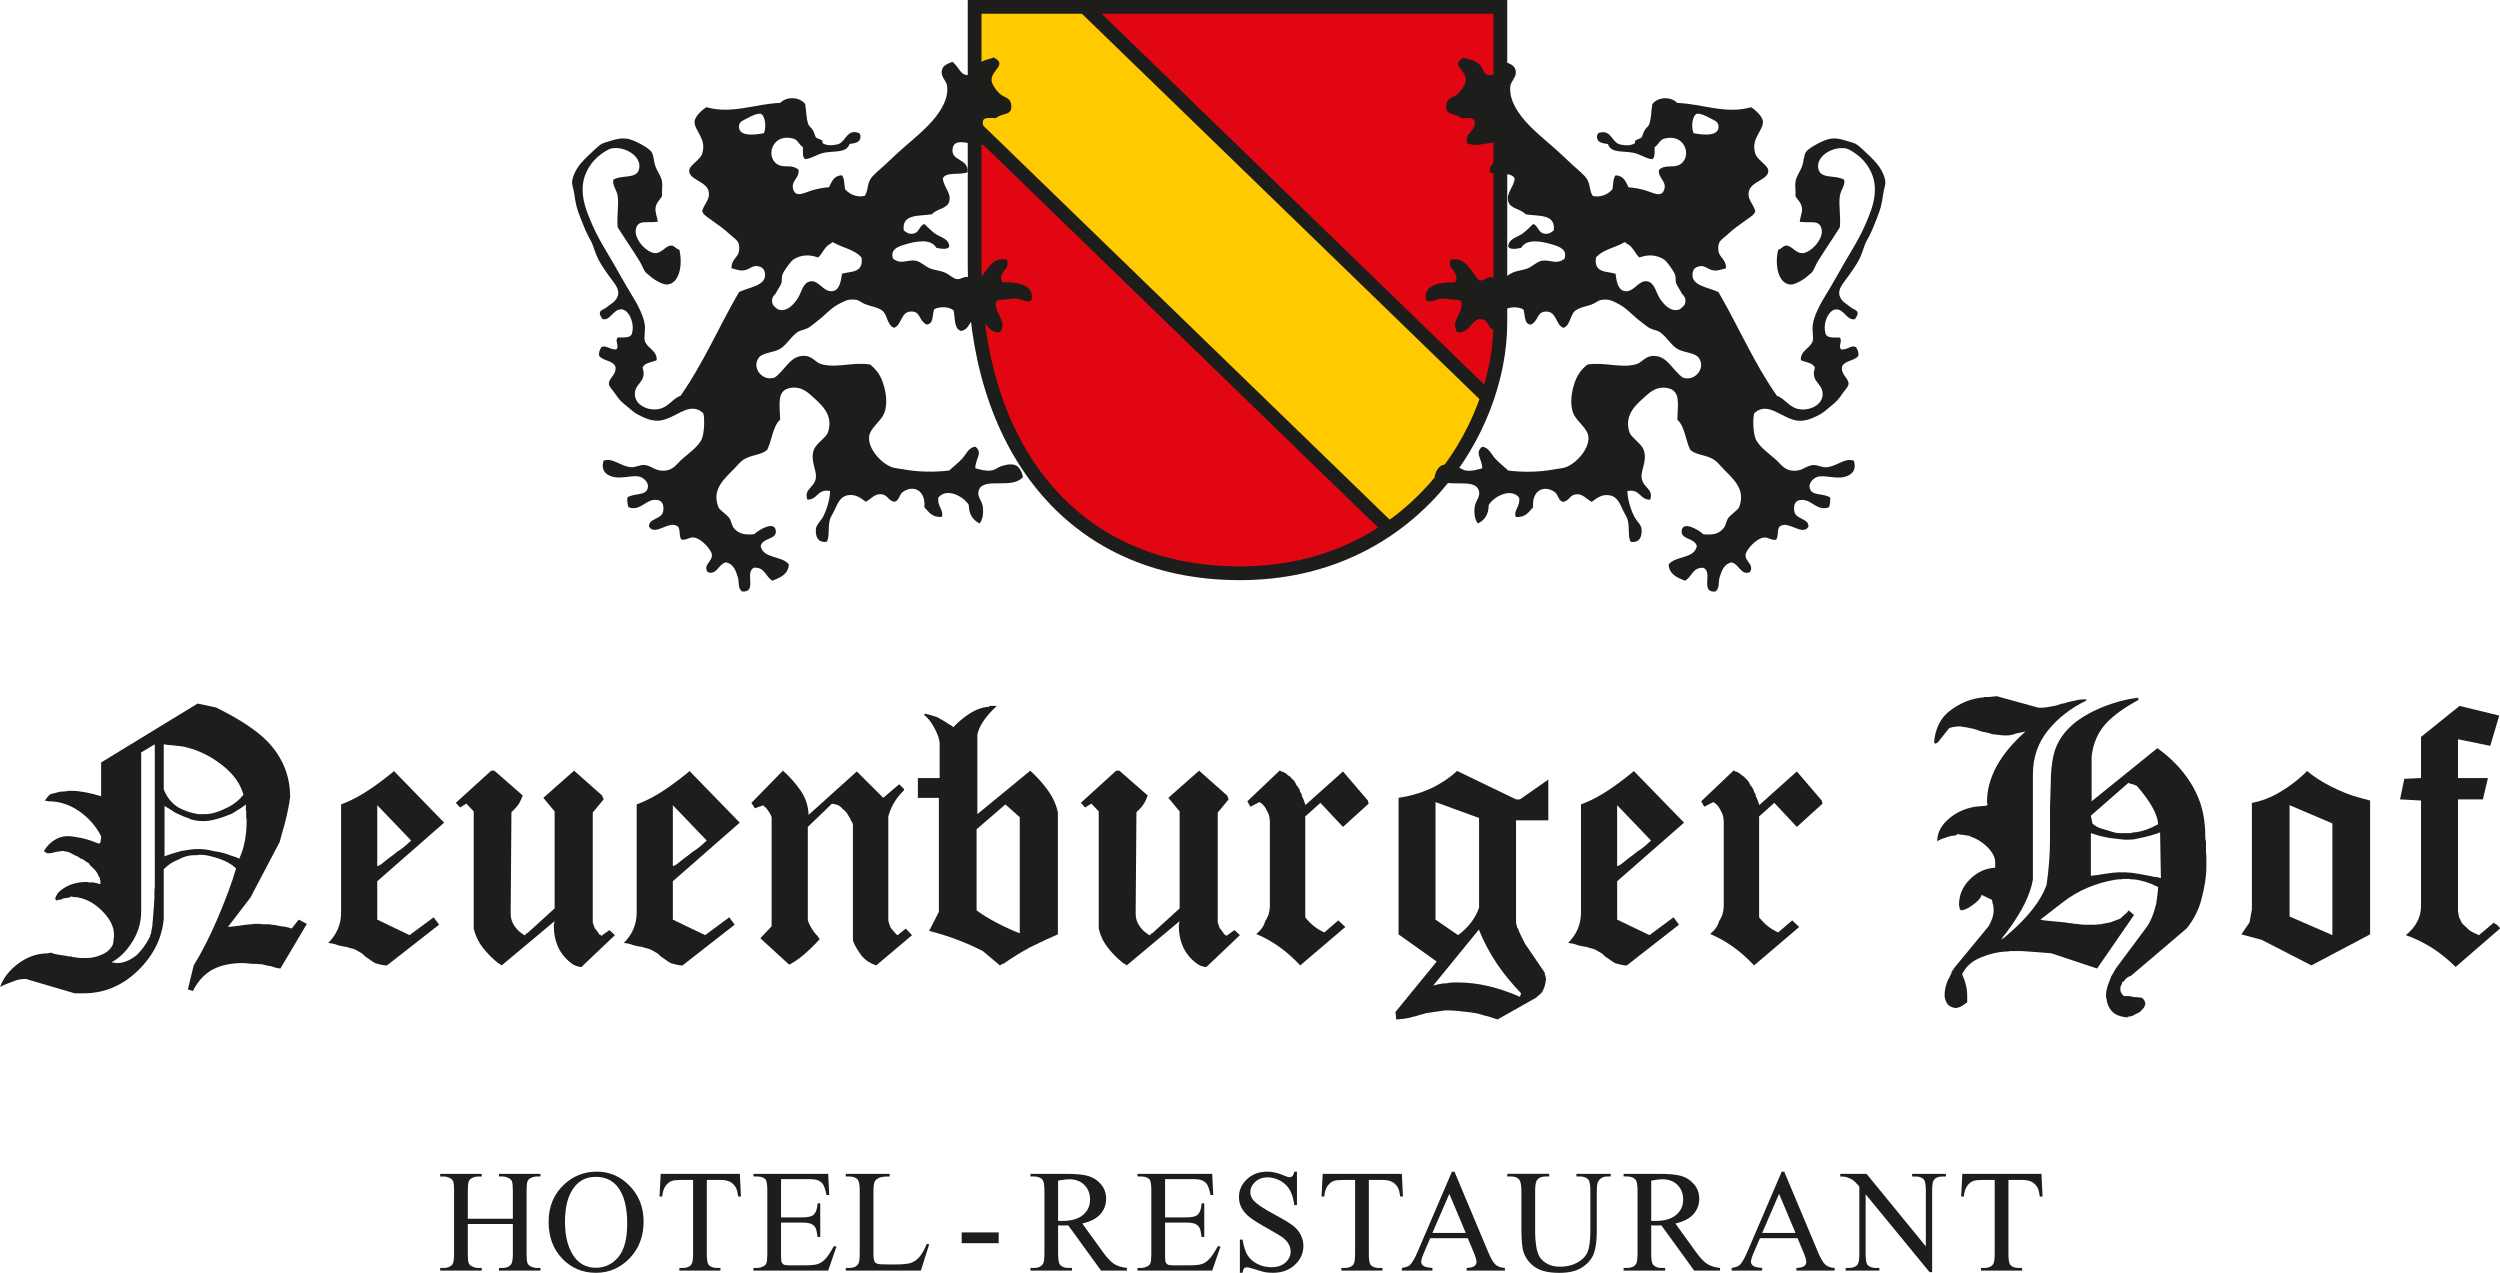 <?xml version="1.0" encoding="utf-8"?>
<!-- Generator: Adobe Illustrator 16.0.0, SVG Export Plug-In . SVG Version: 6.00 Build 0)  -->
<!DOCTYPE svg PUBLIC "-//W3C//DTD SVG 1.1//EN" "http://www.w3.org/Graphics/SVG/1.1/DTD/svg11.dtd">
<svg version="1.1" id="Ebene_1" xmlns="http://www.w3.org/2000/svg" xmlns:xlink="http://www.w3.org/1999/xlink" x="0px" y="0px"
	 width="328px" height="167px" viewBox="0 0 328 167" enable-background="new 0 0 328 167" xml:space="preserve">
<path fill="#E20613" d="M127.872,0.9h68.976v41.457c0,14.127-11.704,32.856-34.18,32.856c-22.481,0-34.796-17.194-34.796-40.225V0.9
	"/>
<g>
	<defs>
		<path id="SVGID_1_" d="M127.87,0.9v34.088c0,23.031,12.318,40.227,34.795,40.227c22.48,0,34.181-18.73,34.181-32.856V0.9H127.87z"
			/>
	</defs>
	<clipPath id="SVGID_2_">
		<use xlink:href="#SVGID_1_"  overflow="visible"/>
	</clipPath>
	<polygon clip-path="url(#SVGID_2_)" fill="#FFCB00" points="40.673,-67.888 71.354,-67.888 247.383,102.76 216.704,102.76 	"/>
	<polygon clip-path="url(#SVGID_2_)" fill="none" stroke="#1D1D1B" stroke-width="1.805" points="40.673,-67.888 71.354,-67.888 
		247.383,102.76 216.704,102.76 	"/>
</g>
<g>
	<path fill="#1D1D1B" d="M127.872,0.9v0.9h68.072v40.556c0.006,6.818-2.846,14.858-8.434,21.127
		c-5.59,6.277-13.858,10.822-24.842,10.827c-11.011-0.005-19.401-4.172-25.131-11.146c-5.723-6.974-8.763-16.818-8.763-28.177V0.9
		H127.872v0.9V0.9h-0.903v34.088c0,11.667,3.119,21.939,9.173,29.32c6.048,7.387,15.057,11.819,26.527,11.806
		c11.495,0.011,20.317-4.813,26.194-11.43c5.883-6.625,8.883-15.021,8.887-22.327V0h-70.781v0.9H127.872"/>
	<path fill-rule="evenodd" clip-rule="evenodd" fill="#1D1D1B" d="M246.226,21.443c-0.569-0.666-1.316-1.343-1.849-1.84
		c-0.906-0.849-0.951-0.774-2.137-1.136c-0.74-0.228-1.279-0.357-1.986-0.283c-0.9,0.091-2.889,1.188-3.271,1.699
		c-0.359,0.481-0.289,1.237-0.569,1.986c-0.261,0.706-0.762,1.288-0.852,1.987c-0.076,0.542,0.051,1.063,0,1.846
		c0.245,0.541,0.761,0.826,0.852,1.557c0.086,0.667-0.224,1.148-0.287,1.844c0.418,0.054,0.8,0.049,1.146,0.049
		c0.86-0.006,1.468-0.014,1.7,0.802c0.405,1.403-1.506,3.315-2.559,3.26c-0.905-0.04-1.362-1.063-2.132-0.988
		c-0.338,0.029-0.393,0.322-0.997,0.561c-0.469,2.067,0.046,4.396,1.565,4.541c0.614,0.06,1.639-0.578,1.993-0.849
		c0.185-0.143,0.836-0.693,0.852-0.71c0.308-0.357,0.503-1.003,0.853-1.56c0.856-1.376,2.221-3.381,2.841-4.395
		c0.141-1.457-0.181-2.891,0-4.11c0.125-0.816,0.728-1.366,0.571-2.128c-1.313-0.706-3.186,0.009-3.412-1.56
		c-0.227-1.555,1.876-2.802,3.554-2.556c0.524,0.078,1.165,0.558,1.568,0.852c1.241,0.929,2.103,2.41,2.272,3.827
		c0.228,1.934-0.486,3.583-0.996,4.825c-0.937,2.28-2.01,3.872-3.128,5.812c-0.722,1.254-1.4,2.505-2.137,3.691
		c-0.866,1.406-1.673,2.916-1.845,4.115c-0.103,0.688,0.11,1.71,0,2.124c-0.276,0.993-1.652,1.267-1.566,2.55
		c0.653,0.3,1.581,0.317,1.846,0.996c-0.656,1.962,1.211,2.012,0.999,3.686c-0.166,1.338-1.902,2.041-3.269,1.703
		c-1.161-0.288-1.789-1.425-2.705-1.703c-2.945-4.153-5.064-9.13-7.678-13.613c-1.35-0.642-3.448-0.815-3.411-2.266
		c0.019-0.829,0.472-1.047,0.996-1.134c0.687-0.123,1.077,0.503,1.852,0.563c0.616,0.049,0.991-0.173,1.557-0.283
		c-0.008-1.251-0.88-1.411-0.994-2.268c-0.173-1.313,0.399-1.448,1.141-2.128c0.954-0.889,1.629-1.312,2.552-1.986
		c0.487-0.349,1.036-0.661,1.144-1.133c-0.286-0.997-1.065-1.485-0.855-2.554c0.267-1.341,2.541-1.527,2.558-2.696
		c0.013-0.76-1.417-1.392-1.703-2.271c-0.652-2.009,1.099-3.051,0.994-4.251c-0.06-0.7-1.135-1.625-1.564-1.845
		c-3.325,0.954-6.479-0.467-9.667-0.566c-0.875-0.893-2.536-0.799-3.272,0.143c-0.171,0.853-0.115,1.866-0.429,2.696
		c-0.076,0.206-0.416,0.457-0.57,0.707c-0.212,0.364-0.308,0.856-0.421,0.995c-0.101,0.112-0.615,0.235-0.853,0.425v0.285
		c-0.18,0.175-0.482,0.242-0.714,0.285c-0.421,0.067-1.146-0.038-1.423-0.146c-0.937-0.36-1.099-2.049-2.699-1.418l-0.145,0.285
		c-0.1,0.954,0.678,1.024,1.425,1.133c0.419,1.227,1.906,0.875,3.269,1.138c1.039,0.196,1.75,0.813,2.56,0.849
		c0.367-0.246,0.287-0.939,0.287-1.559c0.607-0.428,0.656-0.975,1.273-1.134c3-0.793,3.775,2.879,1.712,3.542
		c-0.718,0.232-1.73-0.128-2.418,0.571c-0.103,1.123,1.04,1.431,0.707,2.553c-0.339,1.156-1.564,0.391-2.411,0.141
		c-0.806-0.236-1.528-0.36-2.279-0.427c-0.363-0.725-0.637-1.542-1.704-1.557c-0.355,0.402-0.269,1.245-0.428,1.843
		c-0.567,0.635-1.503,1.092-2.559,0.852c-0.463-0.728-0.289-1.364-0.712-2.128c-0.349-0.636-1.229-1.276-1.991-1.987
		c-0.673-0.633-1.426-1.358-2.131-1.984c-1.754-1.554-3.817-3.153-4.977-4.966c-0.579-0.892-1.176-2.076-0.997-3.405
		c0.071-0.534,0.795-1.146,0.712-1.84c-0.079-0.655-0.417-0.932-1.424-1.274c-0.886,0.671-1.06,1.976-2.271,1.698
		c-0.537-0.123-0.604-0.956-1.141-1.419c-0.704-0.605-1.346-0.587-1.992-0.852c-1.835,0.956,0.314,1.593,0.284,2.983
		c-0.011,0.45-0.542,1.28-0.991,1.699c-0.684,0.636-1.419,0.534-1.568,1.419c-0.272,1.618,1.064,1.086,1.993,1.845
		c0.158,0.006,0.328,0.002,0.501-0.004c0.563-0.018,1.126-0.035,1.206,0.428c0.173,1.454-1.274,1.282-1,2.838
		c0.686,0.397,1.647,0.237,2.537,0.077c1.226-0.216,2.328-0.434,2.441,0.774c0.148,1.569-2.076,1.156-1.989,2.977
		c0.904,0.462,2.875-0.126,3.27,0.855c-0.141,1.157-1.136,1.884-0.853,2.976c0.263,1.007,1.613,0.937,2.277,1.699
		c1.661,0.281,3.988-0.105,3.694,2.13c-0.355,0.25-0.544,0.396-0.852,0.421c-1.245,0.115-1.076-1.052-1.851-1.276
		c-0.501,0.454-0.832,0.85-1.421,1.276c-0.637,0.464-1.812,0.625-1.848,1.704c0.317,0.457,1.166,0.25,1.707,0.145
		c0.665-1.223,2.612-0.889,4.124-0.427c1.069,0.328,1.907,0.695,1.561,1.848c-0.683,0.537-1.236,0.433-1.832,0.328
		c-0.355-0.063-0.728-0.125-1.151-0.051c-0.652,0.117-1.194,0.714-1.848,0.994c-0.528,0.229-1.375,0.288-1.992,0.566
		c-0.689,0.318-1.056,0.785-1.563,0.853c-0.251,0.034-0.463-0.052-0.68-0.137c-0.187-0.075-0.38-0.151-0.6-0.148
		c-0.648,0.014-0.901,0.59-1.564,0.428c-1.026-1.035-1.653-3.141-3.697-2.693c-0.617,1.256,1.322,1.584,0.571,2.976
		c-1.833-0.076-4.21,0.267-3.843,2.269c0.464,0.567,1.237-0.073,1.995-0.14c0.479-0.043,1.083,0.081,1.559,0.14
		c0.105,0.015,0.221,0.011,0.338,0.011c0.356-0.011,0.733-0.021,0.803,0.417c0.134,1.49-1.528,2.43-0.568,3.829
		c1.648,0.228,1.836-1.684,2.981-1.704c1.273-0.019,0.823,1.256,2.135,1.559c0.974-0.252,0.779-1.684,1-2.691
		c0.542-0.507,1.863-0.561,2.559-0.139c0.259,0.725,0.037,1.942,0.993,1.984c1.013-0.503,0.747-1.621,1.851-1.706
		c1.592-0.119,1.329,1.784,2.416,2.131c0.931-0.347,0.839-1.714,1.565-2.27c0.627-0.462,1.471-0.521,2.273-0.854
		c0.449-0.182,0.737-0.522,1.28-0.567c0.867-0.073,1.148,0.087,1.846,0.428c1.38,0.67,1.941,1.519,3.128,2.411
		c0.34,0.25,0.748,0.616,1.138,0.852c0.439,0.258,1.079,0.323,1.423,0.566c0.96,0.674,1.504,1.813,2.417,2.269
		c0.937,0.466,2.219,0.431,2.703,1.134c0.935,1.355-0.583,3.136-2.133,2.552c-1.345-0.958-1.979-2.771-3.694-2.836
		c-1.315-0.049-1.547,0.899-2.56,1.133c-1.062,0.246-2.108,0.137-3.187,0.032c-0.983-0.1-1.992-0.197-3.073-0.032
		c-1.044,0.854-1.504,1.698-1.848,2.98c-0.283,1.076-0.404,2.361,0,3.405c0.416,1.072,1.903,1.96,1.993,3.12
		c0.119,1.611-1.622,3.464-2.989,3.971c-0.403,0.146-1.02,0.179-1.564,0.284c-1.862,0.359-4.141,0.384-5.971,0.143
		c-0.549-0.522-1.19-1.003-1.705-1.563c-0.501-0.536-0.805-1.445-1.708-1.56c-1.056,0.829,0.004,1.557,0,2.837
		c-0.744,0.192-1.317,0.387-2.134,0.286c-0.458-0.061-0.897-0.451-1.281-0.566c-1.727-0.542-2.459-0.151-2.843,1.411
		c0.683,0.845,1.954,0.84,3.138,0.84c1.264,0,2.429-0.005,2.694,1.008c0.2,0.774-0.472,1.272-0.567,2.128
		c-0.095,0.829,0.03,1.637,0.423,2.127c0.86-0.416,1.411-1.145,1.422-2.413c0.542-1.001,2.83-2.377,3.985-0.994
		c0.215,1.145-0.791,1.729-0.428,2.554c1.281,0.098,1.699-0.667,2.272-1.275c-0.202-2.218,1.439-2.995,2.843-1.985
		c0.472,0.333,0.468,1.223,1.142,1.276c0.835-0.202,0.802-0.93,1.707-0.996c0.845-0.056,1.28,0.621,1.992,0.996
		c0.776-0.592,1.413-1.036,2.415-0.849c0.937,0.172,1.298,1.095,1.707,1.987c0.201,0.426,0.48,0.837,0.567,1.129
		c0.324,1.05,0.023,2.307,0.427,2.978c1.39,0.208,1.491-1.054,1.425-1.699c-0.062-0.576-0.664-1.018-0.997-1.703
		c-0.576-1.176-0.857-2.449-0.855-3.264c0.924-0.173,1.313,0.185,1.7,0.546c0.326,0.301,0.65,0.604,1.286,0.59
		c0.483-1.505-1.025-1.505-1.134-2.984c-0.074-0.963,0.769-2.155,0.283-3.542c-0.283-0.814-1.618-1.618-1.85-2.269
		c-0.865-2.438,1.133-3.907,2.137-4.823c0.652-0.597,1.571-1.346,2.982-0.991c1.591,0.402,1.194,2.143,1.141,4.115
		c1,0.888,1.066,2.717,1.705,3.967c0.764,0.662,1.821,0.607,2.844,1.134c0.648,0.334,0.927,0.752,1.425,1.277
		c1.213,1.292,3.087,2.691,2.129,5.107c-0.143,0.355-1.058,0.934-1.423,1.418c-0.259,0.353-0.298,0.929-0.567,1.276
		c-0.627,0.804-1.398,0.969-2.702,0.85c-0.531-0.517-2.711-1.868-2.843-0.428c-0.108,1.153,1.735,0.879,1.991,1.987
		c-0.34,1.699-2.835,1.24-3.7,2.415c0.097,1.326,1.135,1.704,2.135,2.125c0.918-0.451,0.968-1.772,2.417-1.7
		c1.317,0.516-0.47,3.283,1.561,3.122c0.602-0.358,0.394-1.248,0.57-1.846c0.287-0.961,0.623-1.791,1.567-1.984
		c0.971,0.188,1.235,1.765,2.416,1.277c0.607-0.983-0.634-1.362-0.572-2.271c0.053-0.634,1.39-2.17,2.42-2.27
		c0.265-0.025,0.501,0.064,0.729,0.152c0.262,0.102,0.524,0.2,0.838,0.136c0.433-0.417,0.02-1.688,0.708-1.848
		c0.462-0.239,1.059-0.003,1.65,0.234c0.751,0.3,1.491,0.602,1.904-0.095c0.08-1.096-1.638-0.93-1.846-1.982
		c-0.064-0.318-0.125-1.112,0.427-1.419c0.827-0.315,1.426,0.061,2.026,0.431c0.61,0.38,1.229,0.76,2.095,0.42
		c0.121-0.354,0.186-0.76,0.146-1.279c-1.005-0.647-2.597-0.113-2.704-1.416c-0.05-0.54,0.497-1.092,0.996-1.281
		c0.412-0.149,1.028-0.077,1.682-0.005c0.638,0.075,1.31,0.147,1.871,0.005c1.02-0.243,1.628-0.879,1.28-2.122
		c-1.217-0.474-2.323,0.826-3.698,0.85c-0.283,0.006-0.542-0.069-0.801-0.145c-0.291-0.083-0.582-0.173-0.905-0.141
		c-0.742,0.072-1.277,0.618-1.989,0.712c-1.626,0.216-2.087-0.736-2.843-1.415c-0.919-0.83-2.326-1.769-2.703-2.84
		c-0.325-0.918-0.328-2.808-0.141-3.262c1.892-1.746,3.761,0.963,5.966,0.994c0.885,0.008,1.543-0.296,2.135-0.569
		c0.938-0.432,1.196-0.745,1.853-1.275c0.981-0.798,0.985-0.836,1.704-1.844c0.369-0.521,0.689-0.797,0.71-1.137
		c0.047-0.774-1.02-1.182-0.856-2.269c0.354-0.835,1.628-0.736,2.136-1.417c0.082-0.556-0.123-0.824-0.287-1.134
		c-0.35-0.207-0.675-0.059-1.04,0.096c-0.282,0.118-0.589,0.235-0.947,0.188c-0.369-0.508,0.229-1.102-0.146-1.561
		c-0.109-0.002-0.218,0-0.328,0c-0.65,0.008-1.312,0.012-1.519-0.426c-0.467-1.376,0.349-3.157,1.279-3.257
		c0.548-0.063,0.913,0.291,1.263,0.646c0.375,0.377,0.738,0.755,1.297,0.626c0.837-1.215-0.074-1.143-0.568-1.559
		c-0.557-0.475-1.134-0.676-1.424-1.419c-0.365-0.946,0.482-1.765,1.14-2.695c0.749-1.054,1.44-2.026,1.849-3.26
		c0.21-0.631,0.382-1.1,0.569-1.417c0.568-0.973,0.857-1.763,1.28-2.836c0.511-1.301,0.639-1.748,0.854-3.263
		c0.079-0.562,0.307-1.147,0.28-1.56C247.314,23.027,246.667,21.964,246.226,21.443 M221.057,39.881
		c-0.086,0.28-0.646,0.688-0.707,0.714c-1.112,0.386-1.993-0.558-2.566-1.421c-0.549-0.826-0.693-2.129-1.704-2.269
		c-0.562-0.08-0.986,0.283-1.417,0.646c-0.455,0.384-0.924,0.769-1.569,0.63c-0.864-0.188-1.023-1.427-1.138-2.271
		c-1.13-0.339-2.873-0.044-2.56-2.127c0.856-1.037,2.51-1.274,3.698-1.985c0.162-0.021,0.252,0.03,0.285,0.145
		c0.841,0.337,1.083,1.277,1.705,1.84c1.198-0.45,2.34-0.333,3.266,0.286c0.286,0.183,1.22,1.42,1.427,1.986
		c0.112,0.309,0.006,0.782,0.143,1.129c0.171,0.44,0.393,0.648,0.71,1.28C220.758,38.718,221.335,38.989,221.057,39.881
		 M222.622,14.922c0.563-0.046,1.214,0.302,1.708,0.568c0.552,0.293,1.075,0.438,1.135,0.989c0.149,1.352-1.689,1.31-3.268,0.993
		C221.868,16.681,221.987,15.222,222.622,14.922"/>
	<path fill-rule="evenodd" clip-rule="evenodd" fill="#1D1D1B" d="M75.057,23.857c-0.023,0.408,0.205,0.996,0.286,1.56
		c0.214,1.515,0.339,1.959,0.851,3.263c0.426,1.073,0.718,1.862,1.28,2.836c0.187,0.318,0.36,0.79,0.571,1.417
		c0.409,1.233,1.097,2.203,1.846,3.26c0.661,0.929,1.507,1.75,1.139,2.697c-0.287,0.741-0.866,0.939-1.423,1.416
		c-0.494,0.42-1.405,0.345-0.567,1.56c0.558,0.131,0.92-0.251,1.295-0.626c0.352-0.353,0.713-0.708,1.262-0.651
		c0.931,0.1,1.748,1.888,1.283,3.264c-0.21,0.436-0.868,0.432-1.521,0.427c-0.109-0.005-0.221-0.005-0.329-0.005
		c-0.373,0.457,0.224,1.052-0.143,1.56c-0.359,0.05-0.667-0.07-0.951-0.187c-0.364-0.149-0.688-0.3-1.04-0.093
		c-0.162,0.309-0.368,0.577-0.285,1.131c0.504,0.684,1.784,0.583,2.136,1.418c0.166,1.088-0.902,1.495-0.856,2.272
		c0.02,0.334,0.344,0.614,0.71,1.134c0.719,1.007,0.726,1.049,1.707,1.843c0.652,0.532,0.913,0.844,1.849,1.276
		c0.597,0.273,1.252,0.576,2.134,0.566c2.209-0.027,4.077-2.736,5.973-0.991c0.183,0.455,0.183,2.344-0.143,3.261
		c-0.377,1.075-1.785,2.011-2.701,2.835c-0.757,0.686-1.218,1.635-2.846,1.42c-0.711-0.095-1.246-0.638-1.988-0.713
		c-0.324-0.031-0.613,0.053-0.908,0.143c-0.256,0.071-0.518,0.148-0.797,0.144c-1.375-0.024-2.481-1.322-3.698-0.849
		c-0.352,1.243,0.259,1.873,1.279,2.125c0.559,0.139,1.235,0.064,1.871-0.007c0.655-0.075,1.266-0.147,1.682,0.007
		c0.499,0.184,1.043,0.735,0.997,1.274c-0.109,1.304-1.699,0.768-2.703,1.419c-0.041,0.521,0.024,0.924,0.143,1.28
		c0.869,0.339,1.483-0.042,2.095-0.422c0.604-0.372,1.199-0.746,2.027-0.431c0.555,0.307,0.494,1.102,0.43,1.419
		c-0.209,1.057-1.93,0.884-1.849,1.982c0.415,0.697,1.152,0.394,1.907,0.094c0.588-0.236,1.189-0.472,1.648-0.232
		c0.691,0.158,0.273,1.424,0.71,1.841c0.31,0.07,0.572-0.029,0.835-0.128c0.229-0.088,0.462-0.179,0.731-0.154
		c1.028,0.097,2.368,1.639,2.417,2.27c0.066,0.907-1.178,1.288-0.571,2.271c1.186,0.491,1.449-1.093,2.419-1.276
		c0.941,0.192,1.278,1.021,1.563,1.986c0.18,0.595-0.032,1.484,0.569,1.843c2.034,0.159,0.25-2.604,1.563-3.125
		c1.452-0.075,1.5,1.249,2.418,1.704c1.002-0.422,2.04-0.8,2.134-2.126c-0.862-1.173-3.361-0.715-3.698-2.415
		c0.253-1.109,2.096-0.834,1.99-1.983c-0.131-1.446-2.31-0.093-2.844,0.424c-1.302,0.117-2.07-0.045-2.699-0.851
		c-0.271-0.346-0.306-0.922-0.569-1.272c-0.365-0.485-1.283-1.063-1.423-1.419c-0.957-2.413,0.915-3.82,2.131-5.112
		c0.498-0.52,0.779-0.937,1.423-1.272c1.025-0.528,2.083-0.475,2.844-1.136c0.642-1.25,0.705-3.079,1.708-3.967
		c-0.054-1.974-0.453-3.716,1.137-4.118c1.413-0.354,2.333,0.397,2.985,0.995c1.002,0.917,2.997,2.384,2.134,4.821
		c-0.229,0.651-1.565,1.456-1.848,2.27c-0.483,1.381,0.354,2.582,0.283,3.547c-0.107,1.478-1.616,1.474-1.136,2.98
		c0.64,0.012,0.963-0.288,1.287-0.591c0.388-0.36,0.774-0.72,1.701-0.546c0.003,0.813-0.278,2.085-0.854,3.261
		c-0.333,0.688-0.938,1.13-0.997,1.704c-0.068,0.647,0.036,1.907,1.424,1.701c0.402-0.674,0.104-1.928,0.428-2.978
		c0.09-0.291,0.367-0.703,0.566-1.134c0.41-0.884,0.769-1.809,1.708-1.982c0.998-0.187,1.636,0.256,2.414,0.844
		c0.711-0.37,1.143-1.05,1.996-0.989c0.9,0.063,0.868,0.789,1.706,0.989c0.669-0.049,0.667-0.936,1.137-1.271
		c1.406-1.011,3.047-0.235,2.843,1.986c0.577,0.606,0.992,1.372,2.273,1.273c0.362-0.825-0.641-1.409-0.425-2.553
		c1.155-1.387,3.44-0.005,3.982,0.994c0.012,1.261,0.564,1.991,1.424,2.413c0.396-0.494,0.517-1.297,0.425-2.126
		c-0.097-0.858-0.771-1.351-0.568-2.13c0.259-1.011,1.428-1.008,2.693-1.006c1.188,0,2.458,0,3.136-0.837
		c-0.383-1.57-1.112-1.961-2.846-1.415c-0.379,0.114-0.819,0.506-1.277,0.565c-0.819,0.101-1.388-0.095-2.132-0.289
		c-0.006-1.276,1.055-2.005,0-2.835c-0.906,0.115-1.209,1.024-1.711,1.563c-0.512,0.559-1.154,1.039-1.704,1.562
		c-1.832,0.241-4.106,0.214-5.974-0.144c-0.538-0.105-1.16-0.133-1.563-0.283c-1.365-0.506-3.105-2.359-2.985-3.969
		c0.088-1.163,1.576-2.051,1.989-3.122c0.403-1.043,0.288-2.329,0-3.405c-0.339-1.282-0.8-2.127-1.849-2.979
		c-1.078-0.165-2.089-0.068-3.068,0.028c-1.083,0.108-2.129,0.216-3.187-0.028c-1.018-0.234-1.244-1.183-2.562-1.136
		c-1.717,0.067-2.349,1.881-3.696,2.839c-1.549,0.581-3.064-1.197-2.131-2.553c0.481-0.703,1.767-0.666,2.703-1.137
		c0.912-0.453,1.456-1.595,2.418-2.267c0.343-0.242,0.981-0.307,1.419-0.565c0.391-0.235,0.8-0.601,1.14-0.854
		c1.188-0.89,1.747-1.738,3.126-2.408c0.702-0.343,0.979-0.5,1.849-0.427c0.545,0.046,0.829,0.384,1.28,0.568
		c0.803,0.33,1.646,0.39,2.274,0.852c0.724,0.556,0.635,1.923,1.567,2.27c1.086-0.347,0.82-2.25,2.414-2.128
		c1.102,0.082,0.834,1.2,1.852,1.701c0.956-0.038,0.732-1.257,0.995-1.987c0.69-0.421,2.017-0.364,2.556,0.144
		c0.219,1.008,0.023,2.439,0.998,2.69c1.314-0.301,0.864-1.577,2.134-1.558c1.147,0.015,1.333,1.926,2.983,1.703
		c0.962-1.396-0.698-2.338-0.566-3.828c0.07-0.438,0.447-0.427,0.8-0.417c0.121,0,0.235,0.005,0.338-0.009
		c0.476-0.059,1.083-0.184,1.563-0.141c0.754,0.067,1.53,0.708,1.991,0.141c0.371-2.007-2.006-2.346-3.84-2.269
		c-0.751-1.396,1.189-1.719,0.569-2.98c-2.041-0.444-2.669,1.661-3.695,2.699c-0.663,0.159-0.921-0.417-1.563-0.431
		c-0.221-0.006-0.413,0.071-0.602,0.143c-0.217,0.089-0.431,0.173-0.68,0.142c-0.505-0.068-0.872-0.538-1.563-0.853
		c-0.615-0.278-1.464-0.337-1.992-0.565c-0.651-0.281-1.193-0.875-1.847-0.994c-0.428-0.075-0.801-0.014-1.153,0.05
		c-0.598,0.104-1.148,0.203-1.833-0.334c-0.342-1.152,0.494-1.514,1.566-1.842c1.508-0.465,3.457-0.795,4.122,0.428
		c0.541,0.105,1.387,0.311,1.705-0.146c-0.031-1.077-1.21-1.242-1.848-1.7c-0.591-0.429-0.92-0.825-1.422-1.275
		c-0.771,0.225-0.608,1.389-1.849,1.275c-0.309-0.027-0.494-0.176-0.854-0.424c-0.293-2.236,2.035-1.848,3.697-2.131
		c0.666-0.761,2.015-0.691,2.276-1.699c0.284-1.088-0.713-1.818-0.854-2.981c0.394-0.973,2.365-0.384,3.272-0.848
		c0.089-1.823-2.142-1.406-1.992-2.976c0.114-1.213,1.216-0.996,2.44-0.776c0.896,0.161,1.851,0.317,2.537-0.078
		c0.277-1.555-1.173-1.385-0.995-2.837c0.08-0.466,0.64-0.447,1.207-0.429c0.17,0.006,0.338,0.011,0.499,0.005
		c0.926-0.759,2.264-0.227,1.993-1.847c-0.151-0.882-0.884-0.78-1.567-1.416c-0.448-0.421-0.986-1.25-0.993-1.702
		c-0.031-1.391,2.122-2.028,0.285-2.981c-0.65,0.265-1.29,0.247-1.991,0.852c-0.536,0.461-0.602,1.295-1.14,1.417
		c-1.216,0.279-1.387-1.022-2.275-1.699c-1.002,0.346-1.343,0.623-1.423,1.274c-0.083,0.697,0.642,1.31,0.712,1.844
		c0.178,1.329-0.418,2.509-0.995,3.404c-1.16,1.813-3.223,3.413-4.98,4.968c-0.706,0.622-1.453,1.348-2.131,1.982
		c-0.757,0.708-1.644,1.351-1.992,1.986c-0.42,0.765-0.244,1.399-0.709,2.126c-1.055,0.244-1.991-0.213-2.561-0.85
		c-0.161-0.595-0.073-1.439-0.424-1.847c-1.071,0.019-1.342,0.835-1.707,1.563c-0.75,0.064-1.477,0.187-2.277,0.424
		c-0.846,0.252-2.075,1.02-2.417-0.141c-0.329-1.123,0.811-1.431,0.711-2.554c-0.686-0.699-1.704-0.336-2.417-0.569
		c-2.066-0.663-1.289-4.334,1.706-3.541c0.622,0.158,0.672,0.701,1.278,1.133c0,0.62-0.083,1.311,0.285,1.56
		c0.81-0.038,1.526-0.651,2.56-0.85c1.365-0.263,2.849,0.089,3.272-1.137c0.748-0.11,1.525-0.177,1.423-1.134l-0.143-0.283
		c-1.602-0.633-1.765,1.054-2.703,1.417c-0.275,0.108-0.997,0.213-1.421,0.143c-0.229-0.04-0.534-0.105-0.711-0.283v-0.289
		c-0.242-0.184-0.756-0.311-0.854-0.421c-0.114-0.136-0.208-0.633-0.422-0.993c-0.156-0.252-0.492-0.502-0.572-0.71
		c-0.312-0.826-0.256-1.843-0.429-2.695c-0.734-0.938-2.399-1.033-3.268-0.14c-3.192,0.099-6.347,1.521-9.671,0.564
		c-0.426,0.222-1.502,1.144-1.563,1.846c-0.105,1.201,1.647,2.244,0.995,4.254c-0.285,0.878-1.718,1.506-1.706,2.269
		c0.018,1.169,2.298,1.354,2.561,2.696c0.21,1.068-0.573,1.554-0.855,2.555c0.107,0.47,0.657,0.783,1.139,1.132
		c0.926,0.677,1.599,1.092,2.557,1.987c0.743,0.679,1.314,0.816,1.141,2.127c-0.115,0.858-0.987,1.018-0.995,2.269
		c0.563,0.109,0.944,0.333,1.561,0.281c0.772-0.063,1.162-0.684,1.852-0.563c0.521,0.086,0.974,0.306,0.992,1.13
		c0.041,1.456-2.061,1.626-3.409,2.269c-2.616,4.486-4.736,9.463-7.681,13.616c-0.914,0.277-1.544,1.414-2.703,1.703
		c-1.366,0.341-3.1-0.365-3.268-1.703c-0.211-1.676,1.654-1.725,0.995-3.691c0.267-0.669,1.197-0.69,1.848-0.989
		c0.09-1.286-1.29-1.56-1.563-2.552c-0.114-0.414,0.1-1.434,0-2.126c-0.173-1.199-0.976-2.707-1.848-4.114
		c-0.735-1.18-1.413-2.438-2.135-3.69c-1.116-1.936-2.189-3.531-3.128-5.815c-0.507-1.234-1.221-2.886-0.995-4.821
		c0.169-1.417,1.032-2.899,2.272-3.829c0.403-0.295,1.043-0.768,1.569-0.85c1.676-0.246,3.775,0.996,3.553,2.556
		c-0.228,1.569-2.103,0.853-3.412,1.559c-0.153,0.763,0.445,1.313,0.569,2.126c0.185,1.221-0.137,2.655,0,4.113
		c0.623,1.013,1.987,3.019,2.843,4.396c0.347,0.555,0.543,1.202,0.854,1.559c0.013,0.019,0.662,0.567,0.852,0.71
		c0.351,0.271,1.377,0.909,1.99,0.854c1.521-0.149,2.037-2.478,1.564-4.542c-0.604-0.24-0.659-0.533-0.995-0.563
		c-0.77-0.074-1.229,0.949-2.134,0.989c-1.054,0.055-2.963-1.858-2.558-3.261c0.231-0.818,0.842-0.807,1.702-0.802
		c0.34,0,0.725,0.005,1.141-0.048c-0.061-0.698-0.37-1.177-0.285-1.845c0.094-0.73,0.608-1.016,0.854-1.56
		c-0.053-0.779,0.077-1.301,0-1.843c-0.091-0.7-0.594-1.286-0.854-1.987c-0.278-0.744-0.209-1.504-0.57-1.986
		c-0.382-0.514-2.365-1.609-3.268-1.698c-0.712-0.074-1.247,0.051-1.991,0.277c-1.184,0.366-1.227,0.293-2.132,1.143
		c-0.532,0.493-1.28,1.173-1.852,1.837C75.75,21.965,75.106,23.027,75.057,23.857 M101.79,38.464
		c0.318-0.63,0.541-0.838,0.713-1.277c0.133-0.349,0.029-0.822,0.141-1.136c0.204-0.562,1.142-1.797,1.423-1.984
		c0.93-0.616,2.073-0.736,3.271-0.281c0.62-0.563,0.863-1.505,1.705-1.845c0.034-0.112,0.121-0.167,0.284-0.141
		c1.186,0.711,2.84,0.948,3.699,1.986c0.314,2.082-1.43,1.783-2.559,2.126c-0.118,0.841-0.274,2.082-1.14,2.27
		c-0.647,0.139-1.114-0.244-1.571-0.628c-0.431-0.366-0.854-0.727-1.412-0.647c-1.014,0.14-1.16,1.439-1.705,2.268
		c-0.572,0.865-1.454,1.807-2.564,1.416c-0.065-0.024-0.624-0.432-0.71-0.708C101.088,38.991,101.663,38.72,101.79,38.464
		 M100.227,17.474c-1.583,0.317-3.419,0.357-3.269-0.993c0.06-0.553,0.584-0.699,1.136-0.991c0.494-0.266,1.141-0.612,1.707-0.567
		C100.433,15.219,100.554,16.682,100.227,17.474"/>
</g>
<g>
	<path fill="#1D1D1B" d="M25.922,92.308l2.399,0.508c3.061,1.494,5.323,2.986,6.786,4.479c1.974,2.07,2.959,4.497,2.959,7.278
		c-0.068,0.34-0.102,0.594-0.102,0.763c-0.237,1.255-0.459,2.24-0.663,2.952c-0.068,0.238-0.17,0.594-0.306,1.068
		c-0.137,0.476-0.239,0.849-0.307,1.12l-3.827,7.277l-2.959,3.867c0.102,0,0.425-0.033,0.969-0.102
		c1.191-0.169,1.871-0.254,2.041-0.254c0.17,0,0.323-0.017,0.46-0.051h0.816c0.033,0.034,0.153,0.051,0.356,0.051h0.767
		c0.338,0.068,0.595,0.102,0.766,0.102l0.765,0.152c0.475,0.035,0.951,0.136,1.429,0.306l0.918-1.17l1.071,0.56l-3.469,5.852
		c-0.408-0.034-0.817-0.135-1.225-0.304c-0.137,0-0.341-0.034-0.612-0.102c-0.273-0.069-0.477-0.12-0.613-0.154h-0.306
		c-0.17-0.034-0.29-0.05-0.357-0.05h-0.613c-0.544-0.067-0.952-0.102-1.225-0.102c-1.462,0-2.721,0.252-3.775,0.764
		c-1.157,0.575-2.075,1.543-2.755,2.9l-0.664-0.205l0.765-3.154c1.054-1.696,2.092-3.732,3.113-6.108
		c1.088-2.544,1.904-4.749,2.449-6.615c-0.783-0.78-2.092-1.356-3.929-1.731c-0.171,0-0.307-0.016-0.409-0.051h-0.612
		c-0.034,0.035-0.102,0.051-0.204,0.051H25.36c-0.612,0-1.293,0.204-2.041,0.611c-0.646,0.237-1.259,0.645-1.836,1.222v6.513
		c-0.239,2.58-1.378,4.853-3.419,6.821c-2.041,1.966-4.406,2.951-7.092,2.951H9.797l-6.225-1.832
		c-0.034-0.034-0.068-0.051-0.102-0.051H3.368c-0.646,0-1.174,0.103-1.582,0.306c-0.578,0.204-1.089,0.407-1.53,0.61l-0.051,0.052
		H0.153c-0.033,0-0.084,0.032-0.153,0.102c0.442-1.222,1.259-2.265,2.45-3.129c1.189-0.866,2.449-1.297,3.776-1.297l0.51-0.104
		c0.135,0.104,0.408,0.188,0.816,0.255c0.204,0.034,0.544,0.084,1.02,0.152c0.273,0.069,0.477,0.101,0.613,0.101H9.39
		c0.067,0.034,0.119,0.061,0.153,0.077c0.033,0.018,0.135,0.025,0.306,0.025c0.34,0.068,0.595,0.102,0.765,0.102h0.765
		c0.681,0,1.37-0.161,2.068-0.483c0.696-0.322,1.165-0.789,1.402-1.399v-0.204c0-0.033,0.017-0.084,0.051-0.153v-0.305
		c0-0.034,0.017-0.083,0.051-0.153v-0.407c0-1.051-0.561-2.12-1.684-3.205c-0.987-0.95-2.075-1.509-3.266-1.68H9.593l-0.204-0.103
		c-0.137,0.103-0.324,0.171-0.562,0.204c-0.239,0.035-0.383,0.051-0.434,0.051c-0.051,0-0.102,0.019-0.154,0.052
		c-0.051,0.035-0.119,0.068-0.204,0.101c-0.084,0.035-0.196,0.052-0.332,0.052H7.603c-0.034,0.034-0.069,0.052-0.102,0.052h-0.05
		c-0.034,0.033-0.069,0.05-0.102,0.05l-0.103-0.306c0-0.032,0.017-0.067,0.052-0.101v-0.051c0-0.033,0.016-0.068,0.051-0.103v-0.05
		l0.102-0.102c0-0.034,0.015-0.084,0.05-0.154l0.051-0.051v-0.05c0.987-0.984,2.228-1.476,3.725-1.476h0.205
		c0.033,0.035,0.102,0.05,0.204,0.05h0.562c0.204,0.069,0.356,0.103,0.458,0.103l0.459,0.151v-0.508
		c-0.034-0.034-0.051-0.102-0.051-0.204c0-0.101-0.069-0.237-0.205-0.407c-0.101-0.304-0.153-0.406-0.153-0.304
		c0-0.034-0.025-0.085-0.076-0.153c-0.051-0.068-0.086-0.12-0.103-0.153c-0.017-0.034-0.05-0.077-0.101-0.126
		c-0.052-0.053-0.085-0.084-0.103-0.102c-0.017-0.017-0.111-0.111-0.281-0.281l-0.204-0.204c-0.067-0.032-0.127-0.109-0.179-0.229
		c-0.051-0.119-0.162-0.194-0.332-0.229c-0.034-0.033-0.093-0.085-0.177-0.153c-0.086-0.068-0.146-0.11-0.179-0.127
		c-0.034-0.017-0.077-0.042-0.128-0.077s-0.094-0.051-0.127-0.051c-0.17-0.068-0.298-0.135-0.382-0.203
		c-0.086-0.068-0.154-0.119-0.205-0.154c-0.051-0.033-0.111-0.051-0.179-0.051c-0.272-0.134-0.561-0.287-0.868-0.457
		c-0.033,0-0.152-0.034-0.356-0.103c-0.34-0.067-0.562-0.102-0.664-0.102H8.063c-0.035,0.035-0.068,0.051-0.102,0.051H7.705
		c-0.034,0.035-0.068,0.051-0.102,0.051H7.451l-0.613,0.153c-0.137,0.034-0.341,0.05-0.612,0.05l-0.051-0.05H6.124
		c-0.069,0-0.111-0.017-0.128-0.051c-0.017-0.034-0.043-0.068-0.076-0.103H5.869c-0.069,0-0.103-0.033-0.103-0.102
		c0.375-0.611,0.816-1.076,1.326-1.399c0.511-0.324,1.037-0.5,1.582-0.534h0.358c0.305,0,0.884,0.084,1.734,0.253
		c0.103,0.034,0.357,0.103,0.766,0.205c0.237,0.068,0.374,0.11,0.407,0.126c0.034,0.019,0.272,0.111,0.715,0.28
		c0.204,0.068,0.339,0.102,0.408,0.102c0.102-0.102,0.153-0.253,0.153-0.458c0-0.033,0.017-0.118,0.051-0.255v-0.253
		c-0.682-1.324-1.642-2.417-2.882-3.283c-1.243-0.866-2.595-1.298-4.057-1.298l-0.459-0.102c0.135-0.136,0.237-0.263,0.306-0.382
		c0.068-0.118,0.187-0.247,0.357-0.381c0.067-0.067,0.272-0.135,0.612-0.204l0.612-0.153c0.034,0,0.102-0.017,0.205-0.051h0.254
		c0.17,0,0.442-0.033,0.817-0.102H9.39c1.02,0,2.312,0.238,3.877,0.712v-4.428L25.922,92.308z M20.309,97.651l-1.785,1.069v20.815
		c0,1.56-0.443,2.986-1.327,4.275c-0.682,1.051-1.532,1.865-2.552,2.442h0.102c0,0.035,0.017,0.051,0.051,0.051h0.307
		c0,0.034,0.033,0.052,0.102,0.052h0.153c0.851,0,1.718-0.356,2.603-1.069c0.679-0.679,1.241-1.459,1.683-2.342
		c0-0.033,0.017-0.067,0.051-0.101v-0.103c0-0.068,0.034-0.135,0.102-0.203c0.068-0.373,0.119-0.679,0.154-0.917
		c0,0.238,0.033-0.084,0.102-0.966l0.152-1.985c0-0.168,0.017-0.424,0.051-0.763v-0.712c0-0.339,0.017-0.594,0.051-0.764V97.651z
		 M21.483,97.651v5.904c0.374,0.985,0.986,1.765,1.836,2.34c0.782,0.442,1.667,0.747,2.653,0.917h1.021
		c0.783,0,1.803-0.322,3.062-0.967c0.748-0.408,1.377-0.932,1.888-1.578c-0.408-1.459-1.344-2.756-2.807-3.894
		c-1.463-1.136-3.011-1.909-4.644-2.315c-0.136-0.068-0.544-0.135-1.225-0.204c-0.544-0.068-0.918-0.102-1.122-0.102L21.483,97.651z
		 M32.25,105.54c-0.306,0.272-0.918,0.679-1.837,1.221c-1.565,0.646-2.79,0.968-3.674,0.968c-0.681,0-1.276-0.085-1.786-0.255
		c-0.069-0.066-0.213-0.135-0.433-0.204c-0.222-0.066-0.383-0.127-0.486-0.177c-0.102-0.052-0.254-0.119-0.458-0.205
		c-0.205-0.084-0.375-0.162-0.51-0.229c-0.136-0.068-0.375-0.221-0.714-0.457l-0.765-0.458v6.615
		c0.475-0.204,1.207-0.441,2.194-0.712c0.952-0.169,1.667-0.254,2.143-0.254c0.646,0,1.174,0.051,1.582,0.152
		c0.409,0.102,0.697,0.162,0.869,0.179c0.169,0.017,0.458,0.077,0.867,0.178c0.408,0.101,0.578,0.153,0.51,0.153
		c0.136,0.034,0.324,0.101,0.562,0.203c0.136,0.034,0.323,0.094,0.562,0.178c0.238,0.084,0.408,0.162,0.51,0.228
		c0.646-1.39,0.969-3.036,0.969-4.936v-0.255c-0.034-0.032-0.051-0.117-0.051-0.254v-0.813c-0.034-0.034-0.051-0.119-0.051-0.254
		V105.54z"/>
	<path fill="#1D1D1B" d="M51.639,101.112l6.633,6.82l-8.776,7.684v5.039l4.236,2.035l3.164-2.341l0.714,0.967l-6.838,5.344h-0.204
		c-0.17,0-0.409-0.043-0.715-0.126c-0.306-0.085-0.501-0.135-0.586-0.153c-0.085-0.016-0.484-0.279-1.199-0.79
		c-0.069-0.032-0.171-0.117-0.306-0.254c-0.035-0.033-0.086-0.083-0.154-0.151c-0.068-0.068-0.153-0.128-0.255-0.178
		c-0.102-0.052-0.28-0.153-0.535-0.305c-0.255-0.153-0.571-0.262-0.944-0.331l-0.459-0.153c-0.102,0-0.23-0.017-0.383-0.05
		c-0.153-0.034-0.314-0.068-0.484-0.102c-0.171-0.034-0.332-0.084-0.485-0.154c-0.153-0.068-0.484-0.134-0.995-0.204
		c1.122-1.12,1.684-2.443,1.684-3.97v-14.199c1.191-0.439,2.399-1.067,3.624-1.882c1.021-0.678,2.109-1.492,3.265-2.443V101.112z
		 M49.496,105.642v7.989c0.205-0.032,0.442-0.168,0.715-0.406l0.765-0.61c0.068-0.033,0.128-0.077,0.179-0.127
		c0.051-0.051,0.093-0.084,0.128-0.103c0.033-0.016,0.084-0.051,0.153-0.102c0.068-0.05,0.11-0.083,0.128-0.102
		c0.016-0.017,0.092-0.075,0.229-0.178c0.135-0.101,0.237-0.185,0.306-0.254c0.306-0.169,0.63-0.398,0.969-0.688
		c0.339-0.287,0.629-0.55,0.867-0.788L49.496,105.642z"/>
	<path fill="#1D1D1B" d="M64.447,101.112h0.409l3.725,3.256c-0.239,0.712-0.579,1.291-1.021,1.731l-0.459,0.458L67,119.84
		c0,0.509,0.109,0.968,0.332,1.375c0.221,0.407,0.535,0.78,0.943,1.119h0.052c0,0.035,0.025,0.068,0.076,0.101
		c0.051,0.035,0.085,0.053,0.102,0.053s0.042,0.017,0.077,0.05v0.051h0.102c0,0.068,0.034,0.102,0.102,0.102h0.102l0.205-0.255
		h0.102l3.572-3.257v-12.723l-1.479-1.782l4.031-3.562l3.674,3.256l0.204,0.509l-1.429,1.73v14.402l0.255,0.763
		c0.102,0.102,0.238,0.272,0.409,0.51c0,0.067,0.034,0.101,0.102,0.101c0,0.17,0.085,0.254,0.254,0.254
		c0,0.035,0.034,0.086,0.102,0.154l1.072-0.764l0.715,0.662l-4.388,4.174H76.03c-0.034-0.035-0.076-0.051-0.126-0.051
		s-0.179-0.035-0.383-0.103c-0.034-0.034-0.137-0.085-0.307-0.152c-1.701-1.153-2.551-2.867-2.551-5.14v-0.104
		c0-0.033,0.016-0.066,0.051-0.1v-0.205c0-0.033,0.017-0.068,0.051-0.103v-0.05l-6.94,5.801c-0.102-0.068-0.171-0.12-0.204-0.153
		l-0.052-0.051h-0.102c-0.816-0.643-1.522-1.347-2.117-2.111c-0.595-0.763-0.995-1.603-1.199-2.519v-15.37l-0.969-1.018
		l-0.817,0.509l-0.562-0.611L64.447,101.112z"/>
	<path fill="#1D1D1B" d="M90.42,101.112l6.633,6.82l-8.776,7.684v5.039l4.235,2.035l3.164-2.341l0.714,0.967l-6.836,5.344h-0.205
		c-0.169,0-0.408-0.043-0.715-0.126c-0.305-0.085-0.502-0.135-0.586-0.153c-0.085-0.016-0.485-0.279-1.199-0.79
		c-0.069-0.032-0.171-0.117-0.307-0.254c-0.034-0.033-0.085-0.083-0.152-0.151c-0.068-0.068-0.153-0.128-0.255-0.178
		c-0.102-0.052-0.28-0.153-0.535-0.305c-0.256-0.153-0.571-0.262-0.944-0.331l-0.459-0.153c-0.102,0-0.23-0.017-0.383-0.05
		c-0.153-0.034-0.314-0.068-0.485-0.102c-0.171-0.034-0.331-0.084-0.484-0.154c-0.154-0.068-0.485-0.134-0.996-0.204
		c1.123-1.12,1.685-2.443,1.685-3.97v-14.199c1.19-0.439,2.398-1.067,3.623-1.882c1.021-0.678,2.109-1.492,3.266-2.443V101.112z
		 M88.277,105.642v7.989c0.204-0.032,0.441-0.168,0.715-0.406l0.765-0.61c0.068-0.033,0.128-0.077,0.179-0.127
		c0.051-0.051,0.093-0.084,0.127-0.103c0.034-0.016,0.085-0.051,0.153-0.102c0.068-0.05,0.111-0.083,0.127-0.102
		c0.017-0.017,0.094-0.075,0.23-0.178c0.136-0.101,0.238-0.185,0.305-0.254c0.307-0.169,0.629-0.398,0.971-0.688
		c0.339-0.287,0.628-0.55,0.867-0.788L88.277,105.642z"/>
	<path fill="#1D1D1B" d="M102.717,101.112c0.918,0.814,1.701,1.697,2.347,2.646c0.646,0.951,0.987,2.003,1.021,3.156l6.327-5.7
		l3.47,3.46l2.092-1.781l0.664,0.662c-0.035,0.103-0.069,0.17-0.102,0.203l-0.103,0.103c-0.918,0.916-1.548,2.002-1.887,3.257v13.64
		c0.068,0.339,0.128,0.543,0.178,0.611c0.052,0.068,0.094,0.186,0.127,0.355c0.034,0.035,0.085,0.093,0.153,0.178
		c0.068,0.085,0.119,0.145,0.153,0.179s0.119,0.135,0.255,0.305c0.135,0.17,0.255,0.272,0.358,0.306l1.071-0.864l0.816,0.864
		l-4.694,3.969c-0.749-0.238-1.377-0.644-1.888-1.22c-0.58-0.781-0.97-1.459-1.174-2.036v-15.371c-0.069,0-0.101-0.024-0.101-0.075
		c0-0.052-0.018-0.11-0.051-0.178c-0.034-0.068-0.069-0.102-0.102-0.102c-0.069-0.237-0.171-0.441-0.307-0.611
		c-0.203-0.407-0.458-0.712-0.765-0.916c-0.273-0.338-0.579-0.542-0.918-0.611l-0.511-0.101l-3.163,3.053v12.265
		c0.102,0.305,0.263,0.645,0.484,1.017c0.221,0.374,0.434,0.662,0.638,0.865c0.068,0.035,0.136,0.111,0.205,0.231
		c0.067,0.119,0.109,0.186,0.126,0.203c0.017,0.018,0.059,0.06,0.128,0.127c-1.6,1.73-2.943,2.849-4.031,3.359l-3.776-3.462
		l1.48-1.577v-14.198c0-0.17-0.086-0.389-0.255-0.662c-0.103-0.169-0.272-0.408-0.511-0.712c-0.204-0.101-0.306-0.204-0.306-0.306
		l-1.122,0.407l-0.46-0.713L102.717,101.112z"/>
	<path fill="#1D1D1B" d="M129.813,92.613h0.97c-1.464,1.357-2.314,2.613-2.552,3.766v10.434l6.94-5.7
		c0.918,0.849,1.667,1.68,2.245,2.494c0.681,0.916,1.139,1.9,1.378,2.952v16.03c-0.817,0.341-2.025,0.9-3.623,1.68
		c-1.294,0.712-2.399,1.392-3.317,2.036c-0.034,0.034-0.076,0.069-0.128,0.102c-0.05,0.034-0.127,0.052-0.229,0.052
		c-0.103,0.102-0.205,0.168-0.307,0.204l-2.245-1.884c-2.178-1.12-4.525-2-7.042-2.646l1.276-2.494v-14.962h-2.755v-2.595h2.857
		V97.55c0-0.51-0.239-1.205-0.714-2.087c-0.375-0.712-0.834-1.289-1.377-1.73l0.306-0.102c0.034,0.068,0.102,0.102,0.204,0.102
		h0.154c0,0.034,0.033,0.051,0.102,0.051c0.646,0.17,1.071,0.321,1.276,0.458c0.374,0.204,0.765,0.44,1.173,0.712
		c0.068,0.068,0.12,0.1,0.154,0.1c0.033,0,0.102,0.035,0.204,0.104c0.102,0.067,0.204,0.152,0.306,0.254
		c0.715-0.747,1.462-1.366,2.246-1.858c0.783-0.492,1.615-0.771,2.5-0.84V92.613z M131.905,105.54l-3.776,3.256v10.637
		c0.646,0.509,1.556,1.069,2.729,1.68c1.174,0.611,2.151,1.052,2.935,1.324v-15.218L131.905,105.54z"/>
	<path fill="#1D1D1B" d="M146.448,101.112h0.408l3.725,3.256c-0.238,0.712-0.579,1.291-1.021,1.731l-0.458,0.458l-0.102,13.282
		c0,0.509,0.11,0.968,0.332,1.375c0.221,0.407,0.536,0.78,0.944,1.119h0.051c0,0.035,0.025,0.068,0.076,0.101
		c0.051,0.035,0.085,0.053,0.102,0.053c0.017,0,0.042,0.017,0.077,0.05v0.051h0.102c0,0.068,0.034,0.102,0.102,0.102h0.102
		l0.205-0.255h0.102l3.572-3.257v-12.723l-1.48-1.782l4.032-3.562l3.673,3.256l0.204,0.509l-1.429,1.73v14.402l0.255,0.763
		c0.102,0.102,0.238,0.272,0.408,0.51c0,0.067,0.034,0.101,0.102,0.101c0,0.17,0.085,0.254,0.255,0.254
		c0,0.035,0.034,0.086,0.103,0.154l1.071-0.764l0.714,0.662l-4.388,4.174h-0.255c-0.034-0.035-0.076-0.051-0.127-0.051
		c-0.051,0-0.179-0.035-0.383-0.103c-0.034-0.034-0.136-0.085-0.306-0.152c-1.703-1.153-2.552-2.867-2.552-5.14v-0.104
		c0-0.033,0.016-0.066,0.051-0.1v-0.205c0-0.033,0.017-0.068,0.051-0.103v-0.05l-6.94,5.801c-0.102-0.068-0.171-0.12-0.204-0.153
		l-0.052-0.051h-0.102c-0.815-0.643-1.522-1.347-2.117-2.111c-0.596-0.763-0.995-1.603-1.199-2.519v-15.37l-0.969-1.018
		l-0.818,0.509l-0.562-0.611L146.448,101.112z"/>
	<path fill="#1D1D1B" d="M167.879,101.112h0.102c0.103,0.102,0.205,0.152,0.307,0.152h0.101c0.034,0.034,0.068,0.069,0.104,0.102
		c0.033,0.034,0.084,0.051,0.152,0.051c0.205,0.205,0.357,0.332,0.458,0.381c0.104,0.05,0.179,0.111,0.23,0.179
		c0.051,0.068,0.093,0.118,0.128,0.152c0.033,0.035,0.085,0.076,0.153,0.127c0.068,0.053,0.109,0.095,0.128,0.127
		c0.016,0.034,0.051,0.085,0.101,0.153c0.052,0.069,0.077,0.119,0.077,0.153c0-0.103,0.051,0,0.153,0.305
		c0.102,0.068,0.204,0.204,0.305,0.407c0.068,0.034,0.119,0.136,0.154,0.306l0.102,0.306c0.033,0,0.068,0.033,0.102,0.101
		c0.033,0.069,0.052,0.136,0.052,0.204c0,0.069,0.026,0.153,0.077,0.255c0.049,0.101,0.083,0.162,0.101,0.178
		c0.016,0.017,0.051,0.111,0.102,0.279c0.052,0.17,0.086,0.273,0.103,0.306c0.017,0.034,0.042,0.085,0.077,0.153v0.153l4.95-4.428
		l3.266,3.816l0.102,0.408l-3.367,3.053l-2.96-3.156l-1.989,1.781v13.231c0.679,0.883,1.512,1.545,2.5,1.986l1.836-1.578
		l0.919,0.865l-5.918,5.038c-1.735-1.866-3.658-3.238-5.767-4.122c0.612-0.476,1.003-1.035,1.173-1.68
		c0.41-0.576,0.613-1.272,0.613-2.087v-11.196c-0.033-0.032-0.051-0.101-0.051-0.204v-0.203c-0.033-0.034-0.06-0.11-0.076-0.229
		c-0.018-0.12-0.179-0.45-0.486-0.993c-0.203-0.306-0.458-0.543-0.764-0.712l-1.174,0.611l-0.407-0.713L167.879,101.112z"/>
	<path fill="#1D1D1B" d="M191.096,101.112l7.808,3.766h0.51l3.725-2.596v5.344h-4.235v13.385c0,0.102,0.034,0.255,0.102,0.458
		c0,0.034,0.009,0.085,0.026,0.153c0.018,0.068,0.058,0.136,0.127,0.203c0.135,0.407,0.442,1.069,0.918,1.985l2.601,3.815v0.205
		c0,0.068,0.035,0.135,0.104,0.205v0.203c0,0.033,0.018,0.067,0.051,0.102v0.254c-0.033,0.033-0.051,0.085-0.051,0.152v0.204
		c-0.035,0.034-0.053,0.077-0.053,0.127s-0.024,0.16-0.075,0.331c-0.052,0.169-0.095,0.281-0.127,0.331
		c-0.035,0.051-0.069,0.128-0.103,0.23c-0.035,0.101-0.085,0.186-0.154,0.254l-0.357,0.356c-0.068,0.033-0.135,0.084-0.204,0.153
		l-0.153,0.152l-5.051,2.85c-0.069,0-0.204-0.035-0.409-0.102c-0.203-0.069-0.356-0.118-0.458-0.152
		c-0.272-0.102-0.58-0.187-0.919-0.254c-0.203-0.069-0.494-0.153-0.866-0.254c-0.172-0.034-0.477-0.085-0.919-0.153
		c-1.362-0.169-2.313-0.254-2.857-0.254h-0.46c-0.033,0-0.528,0.067-1.479,0.204c0.033,0-0.305,0.05-1.021,0.153
		c-0.137,0.033-0.306,0.084-0.509,0.152c-0.07,0-0.358,0.084-0.868,0.254c-0.103,0-0.248,0.034-0.435,0.102
		c-0.186,0.068-0.501,0.134-0.943,0.203c-0.068,0-0.152,0.017-0.255,0.052h-0.307c-0.034,0-0.137,0.016-0.306,0.05h-0.305
		l-0.103-0.967l5.41-6.615l-5.002-3.563v-17.915c2.993-0.44,5.528-1.594,7.604-3.46V101.112z M194.055,121.928l-6.022,7.379
		l0.614-0.153c0.407-0.101,0.816-0.153,1.225-0.153c0.204-0.068,0.526-0.101,0.969-0.101h0.459c2.552,0,5.257,0.626,8.114,1.882
		l0.152-0.458c-1.259-1.323-2.313-2.613-3.164-3.868c-0.987-1.493-1.769-2.968-2.347-4.428V121.928z M188.34,105.235v15.42
		l2.959,2.036c1.361-1.018,2.279-2.222,2.755-3.613v-11.756L188.34,105.235z"/>
	<path fill="#1D1D1B" d="M214.313,101.112l6.634,6.82l-8.776,7.684v5.039l4.235,2.035l3.163-2.341l0.714,0.967l-6.837,5.344h-0.205
		c-0.17,0-0.408-0.043-0.714-0.126c-0.306-0.085-0.503-0.135-0.587-0.153c-0.086-0.016-0.484-0.279-1.198-0.79
		c-0.069-0.032-0.17-0.117-0.306-0.254c-0.035-0.033-0.086-0.083-0.153-0.151c-0.068-0.068-0.153-0.128-0.254-0.178
		c-0.103-0.052-0.281-0.153-0.537-0.305c-0.256-0.153-0.57-0.262-0.944-0.331l-0.459-0.153c-0.102,0-0.23-0.017-0.382-0.05
		c-0.154-0.034-0.316-0.068-0.484-0.102c-0.172-0.034-0.334-0.084-0.486-0.154c-0.152-0.068-0.485-0.134-0.996-0.204
		c1.122-1.12,1.684-2.443,1.684-3.97v-14.199c1.19-0.439,2.399-1.067,3.623-1.882c1.021-0.678,2.109-1.492,3.266-2.443V101.112z
		 M212.17,105.642v7.989c0.204-0.032,0.442-0.168,0.714-0.406l0.765-0.61c0.068-0.033,0.128-0.077,0.18-0.127
		c0.05-0.051,0.093-0.084,0.127-0.103c0.034-0.016,0.084-0.051,0.154-0.102c0.066-0.05,0.109-0.083,0.127-0.102
		c0.017-0.017,0.093-0.075,0.23-0.178c0.134-0.101,0.237-0.185,0.306-0.254c0.305-0.169,0.628-0.398,0.969-0.688
		c0.34-0.287,0.628-0.55,0.868-0.788L212.17,105.642z"/>
	<path fill="#1D1D1B" d="M227.426,101.112h0.103c0.103,0.102,0.205,0.152,0.307,0.152h0.102c0.033,0.034,0.068,0.069,0.102,0.102
		c0.033,0.034,0.086,0.051,0.153,0.051c0.205,0.205,0.356,0.332,0.459,0.381c0.102,0.05,0.178,0.111,0.23,0.179
		c0.05,0.068,0.091,0.118,0.126,0.152c0.033,0.035,0.084,0.076,0.153,0.127c0.067,0.053,0.11,0.095,0.128,0.127
		c0.016,0.034,0.051,0.085,0.102,0.153c0.05,0.069,0.076,0.119,0.076,0.153c0-0.103,0.052,0,0.154,0.305
		c0.102,0.068,0.204,0.204,0.305,0.407c0.068,0.034,0.121,0.136,0.154,0.306l0.103,0.306c0.032,0,0.067,0.033,0.102,0.101
		c0.033,0.069,0.052,0.136,0.052,0.204c0,0.069,0.025,0.153,0.076,0.255c0.051,0.101,0.084,0.162,0.102,0.178
		c0.018,0.017,0.051,0.111,0.102,0.279c0.052,0.17,0.085,0.273,0.103,0.306c0.017,0.034,0.043,0.085,0.076,0.153v0.153l4.951-4.428
		l3.266,3.816l0.103,0.408l-3.368,3.053l-2.96-3.156l-1.99,1.781v13.231c0.681,0.883,1.513,1.545,2.5,1.986l1.838-1.578l0.919,0.865
		l-5.921,5.038c-1.734-1.866-3.657-3.238-5.765-4.122c0.612-0.476,1.003-1.035,1.173-1.68c0.409-0.576,0.612-1.272,0.612-2.087
		v-11.196c-0.034-0.032-0.051-0.101-0.051-0.204v-0.203c-0.033-0.034-0.06-0.11-0.076-0.229c-0.018-0.12-0.178-0.45-0.485-0.993
		c-0.204-0.306-0.459-0.543-0.765-0.712l-1.174,0.611l-0.408-0.713L227.426,101.112z"/>
	<path fill="#1D1D1B" d="M261.973,91.341l5.357,1.476c0.373,0.102,1.189,0.017,2.449-0.255c0.17-0.067,0.424-0.152,0.765-0.254
		h0.205c0.033,0,0.068-0.016,0.102-0.051h0.05c0.17-0.067,0.409-0.134,0.714-0.203c-0.033,0,0.205-0.051,0.714-0.152
		c0.307-0.103,0.782-0.153,1.429-0.153l-0.103,0.203c-1.973,0.951-3.622,2.24-4.949,3.867c-1.327,1.629-1.99,3.564-1.99,5.803
		v13.791c-0.341,1.968-1.446,4.207-3.317,6.718c-0.102,0.135-0.162,0.221-0.178,0.255c-0.018,0.034-0.051,0.076-0.103,0.127
		c-0.051,0.05-0.109,0.119-0.178,0.203c-0.068,0.085-0.137,0.178-0.204,0.279c-0.069,0.103-0.12,0.204-0.153,0.306
		c0.17-0.169,0.307-0.272,0.408-0.306l0.205-0.203c0.033,0,0.102-0.052,0.203-0.153c2.654-2.273,4.354-4.444,5.104-6.514
		c0.305-2.036,0.459-4.105,0.459-6.21v-4.02c0-0.373,0.016-0.925,0.05-1.654c0.034-0.73,0.051-1.28,0.051-1.653
		c0-1.12,0.103-2.206,0.307-3.259c0.613-3.12,3.145-5.444,7.603-6.971c1.327-0.44,2.518-0.713,3.572-0.815v0.305
		c-1.769,0.95-3.146,1.934-4.133,2.952c-1.122,1.188-1.785,2.664-1.99,4.429v5.903l8.623-6.972c1.769,1.256,3.199,2.731,4.287,4.428
		c1.156,1.797,1.803,3.732,1.939,5.801c0,0.136,0.017,0.322,0.051,0.56v0.611c0,0.272,0.009,0.451,0.025,0.534
		c0.018,0.086,0.043,0.196,0.076,0.332v0.305v1.018c0,0.203,0.018,0.356,0.051,0.458v1.526c0,1.222-0.221,2.664-0.664,4.327
		c-0.375,1.39-1.02,2.645-1.938,3.765l-7.298,6.21c-0.34,0.065-0.662,0.322-0.968,0.762c-0.068,0-0.121,0.018-0.153,0.051
		c-0.035,0.033-0.052,0.084-0.052,0.153v0.103c-0.035,0-0.051,0.017-0.051,0.05v0.101c-0.035,0-0.068,0.034-0.102,0.103
		c-0.035,0.066-0.051,0.135-0.051,0.204v0.355c0,0.104,0.033,0.211,0.102,0.332c0.066,0.118,0.11,0.186,0.127,0.203
		c0.018,0.017,0.094,0.094,0.23,0.23h0.561c0.136,0,0.341,0.033,0.613,0.102c0.067,0,0.153,0.017,0.255,0.051h0.306
		c0.103,0,0.204,0.017,0.307,0.05h0.255c0.033,0,0.084,0.034,0.152,0.103l0.103,0.102c0.033,0.034,0.067,0.077,0.103,0.127
		c0.032,0.052,0.05,0.084,0.05,0.103c0,0.016,0.017,0.042,0.051,0.076v0.102c0,0.033,0.018,0.067,0.051,0.102v0.204
		c-0.033,0-0.051,0.017-0.051,0.051v0.101c-0.034,0-0.061,0.042-0.077,0.128c-0.016,0.084-0.178,0.28-0.485,0.584
		c-0.135,0.137-0.408,0.289-0.815,0.458c-0.034,0.067-0.188,0.135-0.46,0.204c-0.033,0-0.102,0.018-0.203,0.05h-0.204v0.103
		c-0.953-0.068-1.642-0.33-2.067-0.789c-0.425-0.458-0.672-1.026-0.739-1.705c-0.035-0.035-0.051-0.103-0.051-0.204v-0.204
		c0-0.272,0.016-0.475,0.051-0.611l0.153-0.609c0.103-0.272,0.257-0.68,0.459-1.222l0.613-1.068l3.979-5.343
		c0.544-0.713,0.986-1.765,1.327-3.156c0.169-1.187,0.255-1.916,0.255-2.188c-0.103-0.068-0.289-0.153-0.561-0.254
		c-0.137-0.103-0.34-0.187-0.612-0.255c-0.137-0.067-0.324-0.134-0.562-0.204l-0.612-0.153c-0.102-0.034-0.264-0.067-0.484-0.102
		c-0.222-0.033-0.417-0.051-0.587-0.051c-0.169,0-0.306-0.017-0.408-0.052h-0.766c-0.102,0.035-0.222,0.052-0.356,0.052h-0.306
		c-0.103,0.033-0.223,0.051-0.357,0.051c-2.62,0.44-4.917,1.425-6.889,2.951l-2.96,2.291c0.239,0.069,0.766,0.136,1.583,0.204
		l1.632,0.152c0.34,0.068,0.595,0.102,0.766,0.102c0.339,0.068,0.612,0.103,0.817,0.103c0.476,0.067,0.781,0.101,0.919,0.101h1.53
		c0.17,0,0.271-0.017,0.307-0.051h0.306c0.305-0.068,0.748-0.153,1.327-0.255c0.305-0.103,0.714-0.254,1.223-0.458
		c0.034,0,0.085-0.034,0.154-0.102l0.152-0.153c0.067-0.066,0.153-0.143,0.255-0.228c0.102-0.085,0.195-0.161,0.281-0.23
		c0.084-0.066,0.194-0.202,0.332-0.406l0.714,0.609l-4.848,7.024l-5.97-1.984c0.135,0-0.459-0.053-1.786-0.154
		c-1.327-0.102-2.041-0.153-2.143-0.153h-1.532c-0.101,0.034-0.205,0.052-0.306,0.052c-1.155,0.033-2.33,0.297-3.521,0.79
		c-1.191,0.491-2.008,1.228-2.449,2.213c0.102,0.205,0.22,0.509,0.357,0.917c0.204,0.611,0.307,1.22,0.307,1.832v0.917
		c-0.172,0.134-0.409,0.306-0.714,0.508c-0.172,0.102-0.425,0.187-0.766,0.255c-0.579-0.068-0.969-0.281-1.174-0.637
		c-0.205-0.355-0.306-0.686-0.306-0.993v-0.152c0-0.204,0.017-0.407,0.052-0.611c0-0.068,0.016-0.17,0.05-0.305
		c0-0.035,0.034-0.153,0.104-0.357c0.067-0.203,0.109-0.323,0.126-0.356s0.059-0.152,0.127-0.356c0.035,0,0.068-0.043,0.103-0.127
		c0.034-0.085,0.06-0.145,0.077-0.178s0.042-0.086,0.077-0.151c0.032-0.069,0.059-0.12,0.075-0.154
		c0.017-0.034,0.042-0.084,0.078-0.153c0.033-0.067,0.051-0.135,0.051-0.203c0-0.068,0.025-0.119,0.076-0.152
		c0.052-0.034,0.094-0.077,0.127-0.127c0.035-0.051,0.053-0.094,0.053-0.127c0-0.034,0.033-0.085,0.102-0.153l4.489-5.445
		c0.442-0.745,0.663-1.441,0.663-2.085v-0.357c-0.034,0-0.05-0.034-0.05-0.101v-0.256c-0.035-0.032-0.069-0.126-0.101-0.279
		c-0.035-0.153-0.053-0.281-0.053-0.38l-1.377-0.662c-0.034,0.067-0.069,0.152-0.103,0.253c-0.034,0.102-0.085,0.186-0.153,0.254
		c-0.239,0.305-0.621,0.635-1.148,0.992c-0.527,0.356-0.978,0.535-1.353,0.535l-0.102-0.254c-0.035,0-0.052-0.018-0.052-0.052
		v-0.254c-0.034,0-0.05-0.017-0.05-0.052v-0.152c0-1.255,0.477-2.358,1.429-3.308c0.951-0.949,2.057-1.459,3.316-1.527v-0.711
		c0-0.679-0.375-1.375-1.122-2.089c-0.647-0.609-1.346-1.034-2.093-1.271c-0.068-0.068-0.153-0.111-0.256-0.127
		c-0.102-0.018-0.237-0.034-0.407-0.052c-0.171-0.017-0.29-0.043-0.358-0.076h-0.307l-0.408-0.103
		c-0.034,0.103-0.145,0.17-0.332,0.204c-0.188,0.034-0.299,0.051-0.332,0.051h-0.152c-0.068,0.035-0.121,0.052-0.153,0.052
		c-0.204,0.068-0.325,0.102-0.358,0.102c-0.203,0.068-0.332,0.109-0.382,0.126c-0.051,0.018-0.171,0.06-0.357,0.128
		c-0.188,0.069-0.383,0.17-0.587,0.305c0-1.152,0.544-2.17,1.633-3.053c0.952-0.78,2.058-1.273,3.316-1.476
		c0.103,0,0.205-0.017,0.307-0.051h0.254c0.17,0,0.273-0.017,0.307-0.051h0.306l0.509-0.103v0.052c-0.033,0-0.049-0.017-0.049-0.052
		v-0.254c-0.035,0-0.053-0.016-0.053-0.051v-0.101c0-3.189,1.684-6.278,5.052-9.262c-1.19,0.237-1.667,0.355-1.429,0.355
		l-0.765,0.153h-0.716c-0.033,0-0.509-0.051-1.426-0.153c-0.138-0.066-0.367-0.135-0.69-0.204c-0.324-0.067-0.571-0.119-0.74-0.152
		c-0.034,0-0.069-0.017-0.103-0.051h-0.102l-0.051-0.051h-0.103c-0.033-0.034-0.152-0.085-0.356-0.153
		c-0.069,0-0.188-0.033-0.358-0.103l-0.765-0.152c-0.035,0-0.068-0.017-0.101-0.05h-0.153c-0.138,0-0.342-0.034-0.613-0.102h-0.612
		c-0.035,0.033-0.086,0.051-0.154,0.051h-0.203c-0.035,0.034-0.104,0.051-0.205,0.051c-0.204,0.068-0.324,0.103-0.357,0.103
		l-1.378,1.729c-0.035,0.102-0.068,0.153-0.101,0.153h-0.053c-0.033,0.034-0.076,0.068-0.127,0.101
		c-0.052,0.035-0.094,0.052-0.127,0.052h-0.103l-0.103-0.204c0.17-1.798,0.85-3.155,2.042-4.071c1.36-1.052,2.84-1.646,4.438-1.782
		c0.034,0,0.086-0.018,0.154-0.052h0.612L261.973,91.341z M279.271,102.689l-4.951,4.327l0.205,1.017
		c0.304,0.305,0.689,0.526,1.147,0.662c0.459,0.136,0.91,0.272,1.352,0.408c0.205,0.067,0.383,0.119,0.537,0.153
		c0.152,0.033,0.416,0.051,0.791,0.051h1.021c0.135,0,0.238-0.008,0.306-0.026c0.068-0.017,0.135-0.042,0.205-0.076h0.153
		c0.102,0,0.246-0.017,0.433-0.05c0.188-0.034,0.34-0.069,0.459-0.103c0.119-0.033,0.349-0.102,0.689-0.204
		c0.475-0.169,0.986-0.407,1.531-0.711c-0.068-1.291-1.003-2.969-2.807-5.04c-0.067-0.034-0.22-0.093-0.458-0.178
		c-0.239-0.084-0.409-0.128-0.51-0.128L279.271,102.689z M274.32,114.904c0.068,0,0.357-0.034,0.869-0.102l0.917-0.154
		c0.205-0.032,0.58-0.084,1.124-0.152c0.237,0,0.423-0.016,0.561-0.049h1.123c0.135,0.033,0.357,0.049,0.662,0.049
		c0.58,0.068,1.463,0.221,2.654,0.458c0.205,0.067,0.425,0.101,0.664,0.101l0.613,0.153l-0.102-6.005
		c-0.239,0.103-0.613,0.229-1.124,0.381c-0.509,0.153-1.275,0.331-2.295,0.534c-0.239,0.035-0.613,0.052-1.122,0.052
		c-0.205,0-0.954-0.085-2.246-0.255c-0.273-0.066-0.664-0.151-1.175-0.254c-0.238-0.066-0.613-0.185-1.122-0.355V114.904z"/>
	<path fill="#1D1D1B" d="M302.639,101.112c0.919,0.782,2.008,1.484,3.267,2.112c1.259,0.627,2.381,1.078,3.368,1.349l1.684,0.457
		v17.558l-7.704,4.072l-6.533-3.359l-2.654-0.712l1.074-1.577l0.304-1.679v-13.995c1.294-0.237,2.57-0.739,3.829-1.502
		c1.258-0.763,2.381-1.636,3.366-2.621V101.112z M300.395,105.642v14.606l5.612,2.441v-14.657L300.395,105.642z"/>
	<path fill="#1D1D1B" d="M322.693,92.614l5.204,1.273l-1.173,3.968l-4.236-0.865v5.089h3.93l-0.664,2.799h-3.267v14.657
		c0,0.069,0.052,0.357,0.153,0.866c0.068,0.068,0.136,0.196,0.205,0.381c0.067,0.188,0.144,0.324,0.229,0.408
		c0.084,0.085,0.238,0.23,0.458,0.433c0.222,0.203,0.383,0.356,0.486,0.458c0.375,0.238,0.782,0.441,1.225,0.61l1.989-1.68
		c0,0.035,0.017,0.068,0.052,0.102v0.052c0,0.033,0.026,0.051,0.075,0.051c0.053,0,0.103,0.017,0.154,0.05
		c0.051,0.034,0.076,0.06,0.076,0.076c0,0.018,0.051,0.06,0.154,0.127c0.102,0.069,0.186,0.187,0.255,0.356l-5.817,5.039
		c-1.939-1.935-4.117-3.325-6.533-4.174c1.327-1.086,1.991-2.356,1.991-3.817V105.03l-2.755-0.152l0.562-2.697l2.193-0.102v-5.394
		L322.693,92.614z"/>
	<path fill="#1D1D1B" d="M61.375,159.896h5.912v-3.631c0-0.649-0.041-1.077-0.122-1.282c-0.063-0.156-0.194-0.291-0.395-0.402
		c-0.269-0.15-0.554-0.225-0.853-0.225h-0.451v-0.348h5.443v0.348h-0.45c-0.3,0-0.585,0.071-0.854,0.215
		c-0.201,0.099-0.336,0.251-0.409,0.455c-0.072,0.202-0.108,0.616-0.108,1.24v8.188c0,0.642,0.041,1.067,0.122,1.273
		c0.063,0.156,0.19,0.291,0.384,0.402c0.276,0.15,0.564,0.226,0.864,0.226h0.45v0.345h-5.443v-0.345h0.451
		c0.519,0,0.897-0.154,1.135-0.459c0.157-0.2,0.235-0.68,0.235-1.441v-3.865h-5.912v3.865c0,0.642,0.04,1.067,0.122,1.273
		c0.063,0.156,0.194,0.291,0.395,0.402c0.269,0.15,0.554,0.226,0.853,0.226h0.46v0.345h-5.452v-0.345h0.452
		c0.524,0,0.906-0.154,1.144-0.459c0.15-0.2,0.226-0.68,0.226-1.441v-8.188c0-0.649-0.041-1.077-0.122-1.282
		c-0.063-0.156-0.19-0.291-0.385-0.402c-0.275-0.15-0.563-0.225-0.862-0.225h-0.452v-0.348h5.452v0.348h-0.46
		c-0.299,0-0.584,0.071-0.853,0.215c-0.195,0.099-0.328,0.251-0.403,0.455c-0.076,0.202-0.113,0.616-0.113,1.24V159.896z"/>
	<path fill="#1D1D1B" d="M78.33,153.719c1.652,0,3.083,0.626,4.293,1.877c1.211,1.25,1.817,2.812,1.817,4.684
		c0,1.929-0.611,3.528-1.83,4.801c-1.221,1.273-2.698,1.91-4.43,1.91c-1.751,0-3.223-0.621-4.415-1.862
		c-1.19-1.243-1.787-2.849-1.787-4.821c0-2.015,0.688-3.659,2.064-4.932C75.237,154.271,76.667,153.719,78.33,153.719
		 M78.152,154.403c-1.139,0-2.052,0.42-2.741,1.263c-0.856,1.048-1.285,2.583-1.285,4.605c0,2.071,0.445,3.666,1.333,4.782
		c0.682,0.85,1.583,1.274,2.702,1.274c1.195,0,2.183-0.465,2.961-1.396c0.779-0.93,1.168-2.396,1.168-4.398
		c0-2.171-0.428-3.791-1.286-4.857C80.317,154.827,79.366,154.403,78.152,154.403"/>
	<path fill="#1D1D1B" d="M97.069,154.01l0.141,2.976h-0.356c-0.069-0.524-0.163-0.898-0.282-1.124
		c-0.194-0.361-0.452-0.628-0.774-0.799c-0.322-0.172-0.746-0.257-1.271-0.257h-1.792v9.695c0,0.78,0.084,1.268,0.253,1.462
		c0.238,0.261,0.604,0.392,1.098,0.392h0.441v0.346h-5.396v-0.346h0.451c0.538,0,0.919-0.163,1.145-0.487
		c0.136-0.199,0.206-0.655,0.206-1.367v-9.695h-1.53c-0.594,0-1.016,0.043-1.267,0.131c-0.324,0.118-0.604,0.346-0.834,0.684
		c-0.232,0.337-0.37,0.792-0.413,1.366h-0.358l0.151-2.976H97.069z"/>
	<path fill="#1D1D1B" d="M102.474,154.702v5.017h2.796c0.726,0,1.211-0.108,1.455-0.327c0.325-0.288,0.507-0.793,0.544-1.517h0.347
		v4.417h-0.347c-0.088-0.618-0.176-1.013-0.264-1.188c-0.112-0.219-0.296-0.391-0.554-0.515c-0.255-0.124-0.65-0.187-1.182-0.187
		h-2.796v4.182c0,0.563,0.025,0.904,0.075,1.026c0.05,0.121,0.138,0.218,0.263,0.29s0.363,0.108,0.714,0.108h2.158
		c0.719,0,1.242-0.051,1.568-0.151c0.324-0.098,0.638-0.296,0.938-0.589c0.387-0.386,0.785-0.97,1.192-1.75h0.375l-1.098,3.182
		h-9.806v-0.346h0.451c0.3,0,0.584-0.072,0.854-0.215c0.2-0.1,0.336-0.249,0.408-0.45c0.072-0.199,0.108-0.608,0.108-1.225v-8.246
		c0-0.804-0.081-1.3-0.244-1.488c-0.226-0.249-0.601-0.375-1.126-0.375h-0.451v-0.346h9.806l0.14,2.779h-0.366
		c-0.131-0.667-0.277-1.126-0.437-1.375c-0.158-0.25-0.395-0.439-0.707-0.571c-0.251-0.093-0.691-0.141-1.324-0.141H102.474z"/>
	<path fill="#1D1D1B" d="M121.598,163.191l0.31,0.065l-1.088,3.444h-9.854v-0.346h0.479c0.538,0,0.923-0.175,1.154-0.524
		c0.131-0.201,0.197-0.662,0.197-1.386v-8.188c0-0.792-0.087-1.288-0.263-1.488c-0.244-0.275-0.606-0.412-1.088-0.412h-0.479v-0.347
		h5.761v0.347c-0.675-0.006-1.149,0.056-1.421,0.186c-0.272,0.132-0.458,0.298-0.559,0.496c-0.101,0.201-0.15,0.679-0.15,1.433
		v7.974c0,0.518,0.049,0.874,0.15,1.068c0.075,0.131,0.191,0.228,0.347,0.29c0.156,0.062,0.644,0.093,1.463,0.093h0.929
		c0.976,0,1.662-0.072,2.056-0.215c0.393-0.144,0.753-0.398,1.079-0.763C120.947,164.551,121.272,163.978,121.598,163.191"/>
	<rect x="126.175" y="161.693" fill="#1D1D1B" width="4.852" height="1.413"/>
	<path fill="#1D1D1B" d="M147.856,166.7h-3.397l-4.306-5.933c-0.319,0.012-0.58,0.019-0.779,0.019c-0.082,0-0.169-0.002-0.263-0.006
		c-0.094-0.003-0.191-0.007-0.291-0.013v3.687c0,0.799,0.086,1.294,0.263,1.488c0.238,0.274,0.593,0.413,1.07,0.413h0.497v0.345
		h-5.452v-0.345h0.479c0.538,0,0.922-0.176,1.154-0.525c0.131-0.194,0.197-0.653,0.197-1.376v-8.198
		c0-0.799-0.088-1.295-0.263-1.488c-0.243-0.274-0.607-0.412-1.088-0.412h-0.479v-0.348h4.636c1.352,0,2.348,0.099,2.989,0.295
		c0.641,0.197,1.185,0.559,1.633,1.087c0.447,0.526,0.67,1.155,0.67,1.885c0,0.781-0.254,1.458-0.764,2.031
		c-0.509,0.574-1.3,0.979-2.37,1.216l2.628,3.641c0.601,0.836,1.117,1.391,1.548,1.666c0.432,0.274,0.995,0.449,1.688,0.525V166.7z
		 M138.821,160.177c0.118,0,0.222,0.002,0.31,0.005c0.087,0.003,0.159,0.004,0.216,0.004c1.214,0,2.128-0.261,2.745-0.786
		c0.617-0.523,0.924-1.192,0.924-2.003c0-0.791-0.249-1.436-0.747-1.932c-0.497-0.496-1.155-0.745-1.975-0.745
		c-0.363,0-0.854,0.061-1.473,0.179V160.177z"/>
	<path fill="#1D1D1B" d="M152.857,154.702v5.017h2.796c0.726,0,1.21-0.108,1.455-0.327c0.325-0.288,0.507-0.793,0.545-1.517H158
		v4.417h-0.347c-0.088-0.618-0.176-1.013-0.264-1.188c-0.112-0.219-0.297-0.391-0.554-0.515c-0.256-0.124-0.65-0.187-1.182-0.187
		h-2.796v4.182c0,0.563,0.025,0.904,0.075,1.026c0.05,0.121,0.138,0.218,0.263,0.29c0.125,0.072,0.362,0.108,0.713,0.108h2.158
		c0.72,0,1.242-0.051,1.568-0.151c0.325-0.098,0.637-0.296,0.938-0.589c0.388-0.386,0.785-0.97,1.192-1.75h0.375l-1.098,3.182
		h-9.806v-0.346h0.45c0.3,0,0.585-0.072,0.853-0.215c0.201-0.1,0.337-0.249,0.409-0.45c0.072-0.199,0.107-0.608,0.107-1.225v-8.246
		c0-0.804-0.081-1.3-0.243-1.488c-0.226-0.249-0.601-0.375-1.126-0.375h-0.45v-0.346h9.806l0.14,2.779h-0.366
		c-0.13-0.667-0.276-1.126-0.437-1.375c-0.159-0.25-0.395-0.439-0.708-0.571c-0.25-0.093-0.69-0.141-1.322-0.141H152.857z"/>
	<path fill="#1D1D1B" d="M170.16,153.72v4.389h-0.348c-0.112-0.842-0.314-1.513-0.604-2.011c-0.291-0.499-0.706-0.896-1.243-1.19
		c-0.539-0.292-1.095-0.439-1.67-0.439c-0.651,0-1.189,0.197-1.614,0.594c-0.426,0.397-0.638,0.846-0.638,1.353
		c0,0.387,0.134,0.739,0.403,1.057c0.388,0.468,1.31,1.092,2.769,1.872c1.188,0.636,2,1.125,2.435,1.464
		c0.435,0.341,0.77,0.742,1.005,1.203c0.234,0.461,0.351,0.946,0.351,1.451c0,0.96-0.373,1.79-1.12,2.486
		c-0.749,0.695-1.711,1.043-2.887,1.043c-0.369,0-0.716-0.027-1.042-0.084c-0.193-0.031-0.596-0.145-1.206-0.341
		c-0.61-0.198-0.997-0.295-1.159-0.295c-0.157,0-0.28,0.046-0.371,0.14c-0.091,0.095-0.158,0.287-0.202,0.58h-0.347v-4.352h0.347
		c0.163,0.911,0.381,1.593,0.657,2.045c0.275,0.452,0.695,0.828,1.262,1.127c0.565,0.299,1.187,0.449,1.862,0.449
		c0.783,0,1.4-0.206,1.854-0.618c0.454-0.411,0.68-0.898,0.68-1.459c0-0.313-0.085-0.626-0.257-0.944
		c-0.173-0.32-0.439-0.615-0.802-0.891c-0.245-0.186-0.911-0.584-2-1.192c-1.087-0.609-1.862-1.095-2.321-1.456
		c-0.46-0.362-0.809-0.761-1.047-1.198c-0.238-0.437-0.356-0.917-0.356-1.441c0-0.911,0.351-1.696,1.051-2.354
		c0.7-0.658,1.592-0.987,2.674-0.987c0.676,0,1.392,0.166,2.149,0.497c0.35,0.155,0.598,0.232,0.742,0.232
		c0.163,0,0.295-0.047,0.399-0.144c0.103-0.097,0.186-0.291,0.248-0.585H170.16z"/>
	<path fill="#1D1D1B" d="M183.925,154.01l0.142,2.976h-0.357c-0.069-0.524-0.163-0.898-0.282-1.124
		c-0.193-0.361-0.451-0.628-0.774-0.799c-0.322-0.172-0.745-0.257-1.271-0.257h-1.792v9.695c0,0.78,0.084,1.268,0.251,1.462
		c0.238,0.261,0.605,0.392,1.099,0.392h0.441v0.346h-5.396v-0.346h0.451c0.537,0,0.919-0.163,1.145-0.487
		c0.138-0.199,0.207-0.655,0.207-1.367v-9.695h-1.529c-0.596,0-1.018,0.043-1.268,0.131c-0.326,0.118-0.604,0.346-0.835,0.684
		c-0.232,0.337-0.37,0.792-0.414,1.366h-0.356l0.15-2.976H183.925z"/>
	<path fill="#1D1D1B" d="M192.57,162.451h-4.927l-0.862,2.004c-0.214,0.493-0.32,0.859-0.32,1.104c0,0.194,0.093,0.363,0.277,0.51
		c0.185,0.146,0.583,0.242,1.196,0.286v0.346h-4.006v-0.346c0.531-0.094,0.875-0.215,1.032-0.364c0.32-0.301,0.672-0.91,1.06-1.826
		l4.477-10.445h0.328l4.43,10.557c0.357,0.849,0.68,1.4,0.971,1.652c0.291,0.252,0.696,0.395,1.216,0.426v0.346h-5.021v-0.346
		c0.506-0.024,0.849-0.109,1.026-0.253c0.178-0.143,0.268-0.317,0.268-0.523c0-0.274-0.126-0.707-0.375-1.302L192.57,162.451z
		 M192.307,161.759l-2.158-5.129l-2.215,5.129H192.307z"/>
	<path fill="#1D1D1B" d="M206.823,154.356v-0.348h4.504v0.348h-0.478c-0.5,0-0.885,0.209-1.153,0.627
		c-0.131,0.192-0.197,0.642-0.197,1.347v5.147c0,1.273-0.127,2.262-0.381,2.962c-0.253,0.702-0.751,1.304-1.492,1.807
		c-0.742,0.502-1.75,0.753-3.026,0.753c-1.389,0-2.442-0.241-3.163-0.721c-0.719-0.479-1.229-1.126-1.53-1.936
		c-0.199-0.556-0.299-1.598-0.299-3.126v-4.961c0-0.779-0.108-1.292-0.325-1.536c-0.215-0.243-0.564-0.364-1.046-0.364h-0.478
		v-0.348h5.499v0.348h-0.489c-0.524,0-0.901,0.165-1.126,0.496c-0.155,0.224-0.233,0.692-0.233,1.403v5.531
		c0,0.493,0.045,1.058,0.136,1.693c0.09,0.638,0.255,1.134,0.493,1.489c0.238,0.356,0.58,0.649,1.028,0.88
		c0.446,0.231,0.994,0.346,1.646,0.346c0.832,0,1.576-0.182,2.233-0.542c0.658-0.363,1.105-0.825,1.347-1.39
		c0.24-0.564,0.361-1.521,0.361-2.869v-5.138c0-0.793-0.088-1.288-0.262-1.489c-0.245-0.273-0.608-0.411-1.089-0.411H206.823z"/>
	<path fill="#1D1D1B" d="M225.675,166.7h-3.398l-4.308-5.933c-0.318,0.012-0.578,0.019-0.778,0.019
		c-0.082,0-0.168-0.002-0.262-0.006c-0.095-0.003-0.191-0.007-0.291-0.013v3.687c0,0.799,0.086,1.294,0.261,1.488
		c0.238,0.274,0.595,0.413,1.069,0.413h0.498v0.345h-5.45v-0.345h0.478c0.538,0,0.922-0.176,1.153-0.525
		c0.132-0.194,0.197-0.653,0.197-1.376v-8.198c0-0.799-0.088-1.295-0.263-1.488c-0.244-0.274-0.608-0.412-1.088-0.412h-0.478v-0.348
		h4.635c1.351,0,2.348,0.099,2.989,0.295c0.641,0.197,1.185,0.559,1.632,1.087c0.446,0.526,0.67,1.155,0.67,1.885
		c0,0.781-0.254,1.458-0.765,2.031c-0.509,0.574-1.3,0.979-2.369,1.216l2.626,3.641c0.601,0.836,1.118,1.391,1.549,1.666
		c0.432,0.274,0.995,0.449,1.69,0.525V166.7z M216.639,160.177c0.118,0,0.22,0.002,0.309,0.005c0.087,0.003,0.159,0.004,0.216,0.004
		c1.214,0,2.128-0.261,2.745-0.786c0.617-0.523,0.924-1.192,0.924-2.003c0-0.791-0.249-1.436-0.747-1.932
		c-0.497-0.496-1.154-0.745-1.975-0.745c-0.363,0-0.854,0.061-1.472,0.179V160.177z"/>
	<path fill="#1D1D1B" d="M235.836,162.451h-4.927l-0.865,2.004c-0.21,0.493-0.318,0.859-0.318,1.104c0,0.194,0.092,0.363,0.277,0.51
		c0.185,0.146,0.583,0.242,1.196,0.286v0.346h-4.007v-0.346c0.532-0.094,0.876-0.215,1.032-0.364
		c0.319-0.301,0.673-0.91,1.061-1.826l4.477-10.445h0.328l4.429,10.557c0.357,0.849,0.68,1.4,0.973,1.652
		c0.291,0.252,0.695,0.395,1.214,0.426v0.346h-5.02v-0.346c0.506-0.024,0.85-0.109,1.028-0.253c0.178-0.143,0.267-0.317,0.267-0.523
		c0-0.274-0.125-0.707-0.375-1.302L235.836,162.451z M235.573,161.759l-2.158-5.129l-2.215,5.129H235.573z"/>
	<path fill="#1D1D1B" d="M241.437,154.01h3.454l7.779,9.518v-7.319c0-0.78-0.088-1.267-0.264-1.459
		c-0.23-0.263-0.596-0.393-1.097-0.393h-0.441v-0.347h4.429v0.347h-0.451c-0.538,0-0.919,0.161-1.144,0.486
		c-0.137,0.199-0.207,0.655-0.207,1.366v10.697h-0.337l-8.389-10.22v7.814c0,0.78,0.085,1.268,0.253,1.462
		c0.238,0.261,0.603,0.392,1.099,0.392h0.451v0.346h-4.43v-0.346h0.442c0.544,0,0.929-0.163,1.153-0.487
		c0.138-0.199,0.206-0.655,0.206-1.367v-8.824c-0.368-0.431-0.649-0.714-0.839-0.853c-0.19-0.136-0.471-0.265-0.84-0.383
		c-0.181-0.056-0.457-0.084-0.825-0.084V154.01z"/>
	<path fill="#1D1D1B" d="M267.841,154.01l0.142,2.976h-0.356c-0.069-0.524-0.164-0.898-0.283-1.124
		c-0.193-0.361-0.451-0.628-0.774-0.799c-0.321-0.172-0.745-0.257-1.271-0.257h-1.792v9.695c0,0.78,0.084,1.268,0.251,1.462
		c0.238,0.261,0.604,0.392,1.099,0.392h0.441v0.346h-5.396v-0.346h0.451c0.537,0,0.919-0.163,1.146-0.487
		c0.137-0.199,0.206-0.655,0.206-1.367v-9.695h-1.529c-0.596,0-1.018,0.043-1.268,0.131c-0.326,0.118-0.604,0.346-0.835,0.684
		c-0.231,0.337-0.37,0.792-0.414,1.366h-0.356l0.15-2.976H267.841z"/>
</g>
</svg>
